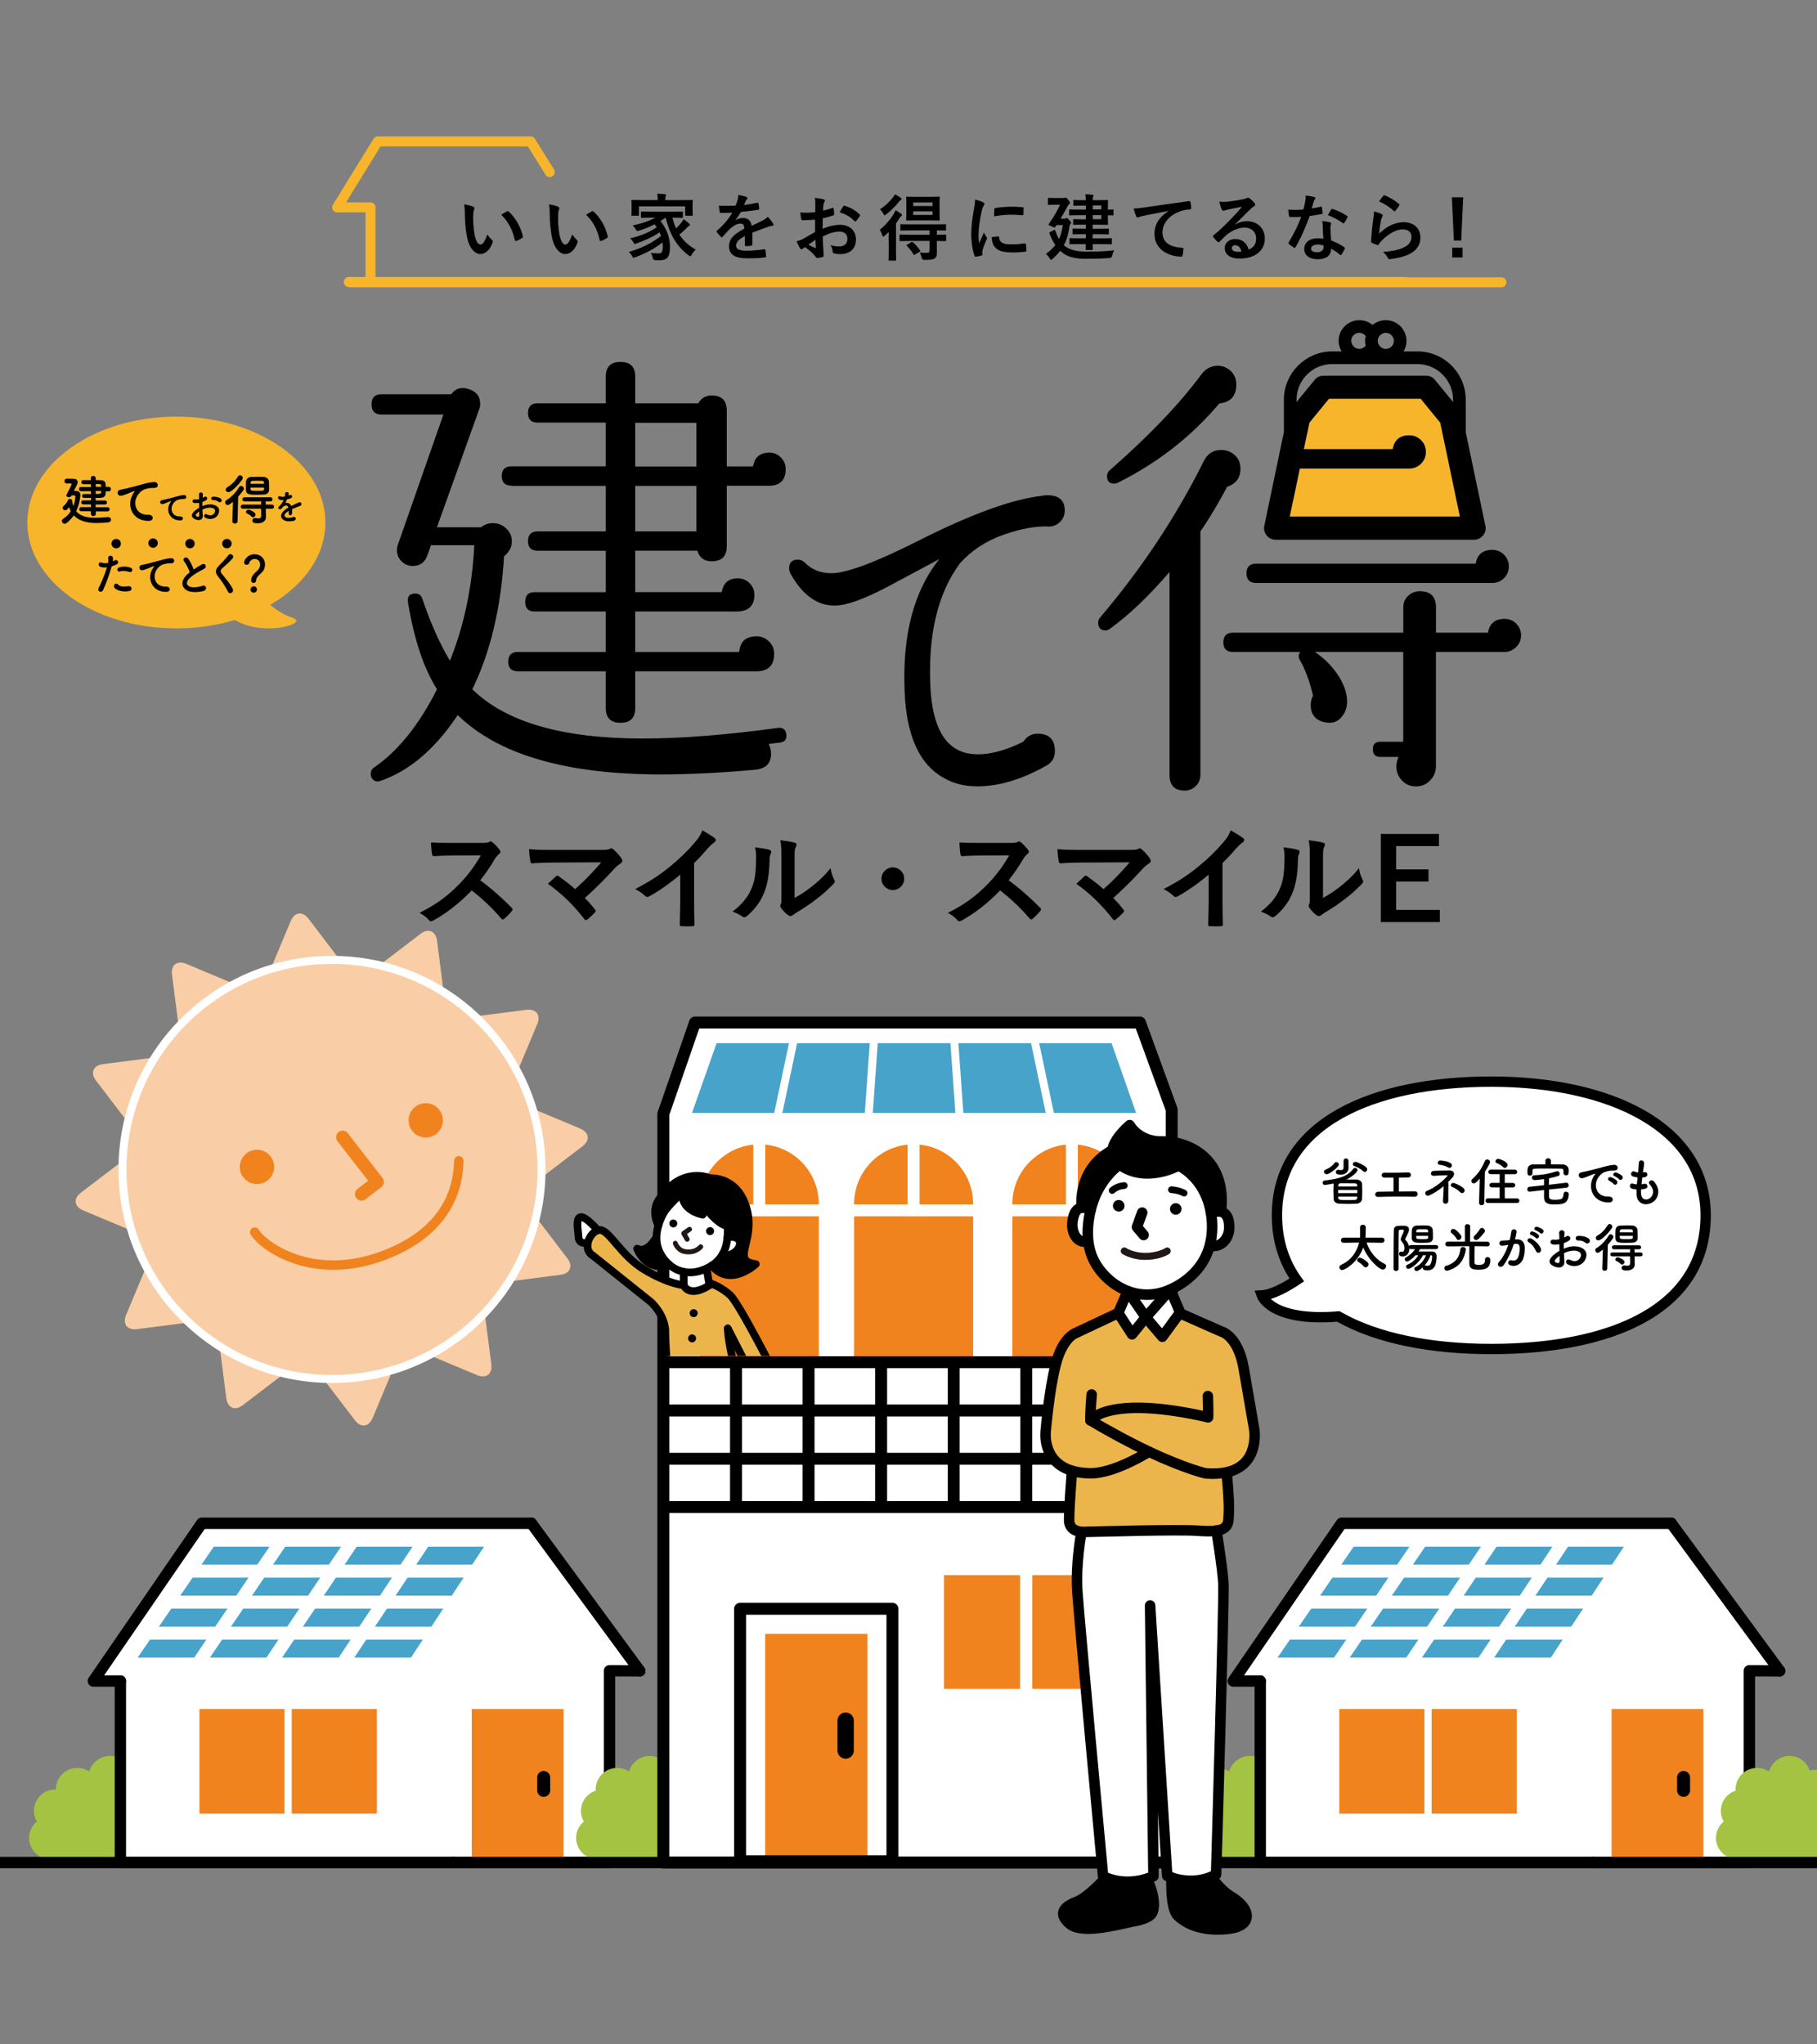<?xml version="1.0" encoding="UTF-8"?>
<svg id="_デザイン" data-name="デザイン" xmlns="http://www.w3.org/2000/svg" xmlns:xlink="http://www.w3.org/1999/xlink" viewBox="0 0 320 360">
  <rect x="0" y="0" width="320" height="360" fill="#808080" stroke="none"/>
  <defs>
    <style>
      .cls-1, .cls-2, .cls-3, .cls-4, .cls-5, .cls-6, .cls-7, .cls-8, .cls-9, .cls-10, .cls-11, .cls-12, .cls-13, .cls-14, .cls-15, .cls-16, .cls-17, .cls-18, .cls-19 {
        fill: none;
      }

      .cls-20 {
        fill: #f7b52c;
      }

      .cls-2 {
        stroke-width: 2.88px;
      }

      .cls-2, .cls-3, .cls-21, .cls-4, .cls-5, .cls-6, .cls-7, .cls-8, .cls-9, .cls-10, .cls-11, .cls-14, .cls-15, .cls-16 {
        stroke-linecap: round;
        stroke-linejoin: round;
      }

      .cls-2, .cls-21, .cls-5, .cls-6, .cls-7, .cls-10, .cls-12, .cls-14, .cls-16, .cls-17, .cls-18 {
        stroke: #000;
      }

      .cls-22 {
        fill: #ecb54c;
      }

      .cls-3 {
        stroke: #f7b52c;
        stroke-width: 1.76px;
      }

      .cls-23, .cls-24 {
        fill: #f9cda5;
      }

      .cls-21, .cls-5, .cls-17, .cls-19 {
        stroke-width: 2.1px;
      }

      .cls-21, .cls-25 {
        fill: #fff;
      }

      .cls-4 {
        stroke-width: 1.66px;
      }

      .cls-4, .cls-8 {
        stroke: #f0831e;
      }

      .cls-6, .cls-9 {
        stroke-width: 2.29px;
      }

      .cls-7, .cls-18 {
        stroke-width: 2px;
      }

      .cls-8 {
        stroke-width: 2.3px;
      }

      .cls-9, .cls-13, .cls-24, .cls-19 {
        stroke: #fff;
      }

      .cls-26 {
        fill: #f0831e;
      }

      .cls-27 {
        fill: #f0831e;
      }

      .cls-10 {
        stroke-width: 1.85px;
      }

      .cls-28 {
        fill: #48a3cb;
      }

      .cls-29 {
        fill: #a4c342;
      }

      .cls-30 {
        clip-path: url(#clippath-1);
      }

      .cls-31 {
        clip-path: url(#clippath-3);
      }

      .cls-32 {
        clip-path: url(#clippath-4);
      }

      .cls-33 {
        clip-path: url(#clippath-2);
      }

      .cls-34 {
        clip-path: url(#clippath-5);
      }

      .cls-11 {
        stroke-width: .86px;
      }

      .cls-11, .cls-15 {
        stroke: #211816;
      }

      .cls-12 {
        stroke-width: 1.82px;
      }

      .cls-12, .cls-13, .cls-24, .cls-17, .cls-18, .cls-19 {
        stroke-miterlimit: 10;
      }

      .cls-13 {
        stroke-width: 1.4px;
      }

      .cls-14 {
        stroke-width: 1.18px;
      }

      .cls-15 {
        stroke-width: 1.24px;
      }

      .cls-16 {
        stroke-width: 1.35px;
      }

      .cls-24 {
        stroke-width: 1.41px;
      }

      .cls-35 {
        clip-path: url(#clippath);
      }
    </style>
    <clipPath id="clippath">
      <rect class="cls-1" y="-.84" width="320" height="360"/>
    </clipPath>
    <clipPath id="clippath-1">
      <rect class="cls-1" x="204.52" y="306.06" width="33.28" height="21.9"/>
    </clipPath>
    <clipPath id="clippath-2">
      <rect class="cls-1" x="300.54" y="300.36" width="28.75" height="27.6"/>
    </clipPath>
    <clipPath id="clippath-3">
      <rect class="cls-1" x="3.77" y="306.06" width="33.28" height="21.9"/>
    </clipPath>
    <clipPath id="clippath-4">
      <rect class="cls-1" x="99.79" y="300.36" width="28.75" height="27.6"/>
    </clipPath>
    <clipPath id="clippath-5">
      <rect class="cls-1" x="94.23" y="204.93" width="45.6" height="33.85"/>
    </clipPath>
  </defs>
  <g>
    <g>
      <path d="M83.35,36.42c.12.05.2.14.2.23,0,.08-.04.21-.1.36-.05.15-.12.7-.12,1.25,0,.82.03,1.74.23,2.92.18,1.01.51,1.88,1.05,1.88.41,0,.73-.45,1.23-1.78.28.45.56.74.82.99.15.14.15.29.09.47-.49,1.31-1.28,2-2.18,2-1,0-2.05-1.18-2.39-3.34-.21-1.22-.31-2.55-.31-3.73,0-.7-.03-1.09-.15-1.68.61.08,1.24.23,1.63.42ZM89.29,37.22c.05-.03.1-.05.14-.05.05,0,.09.03.14.08,1.17,1.01,2.19,2.78,2.51,4.38.04.17-.04.22-.14.28-.33.22-.65.4-1,.51-.15.05-.24.01-.27-.14-.43-1.83-1.09-3.16-2.39-4.47.49-.31.81-.49,1.01-.59Z"/>
      <path d="M98.3,36.42c.12.05.2.14.2.23,0,.08-.04.21-.1.36-.05.15-.12.7-.12,1.25,0,.82.03,1.74.23,2.92.18,1.01.51,1.88,1.05,1.88.41,0,.73-.45,1.23-1.78.28.45.56.74.82.99.15.14.15.29.09.47-.49,1.31-1.28,2-2.18,2-1,0-2.05-1.18-2.39-3.34-.21-1.22-.31-2.55-.31-3.73,0-.7-.03-1.09-.15-1.68.61.08,1.24.23,1.63.42ZM104.24,37.22c.05-.03.1-.05.14-.05.05,0,.09.03.14.08,1.17,1.01,2.19,2.78,2.51,4.38.04.17-.04.22-.14.28-.33.22-.65.4-1,.51-.15.05-.24.01-.27-.14-.43-1.83-1.09-3.16-2.39-4.47.49-.31.81-.49,1.01-.59Z"/>
      <path d="M117.18,38.34c-.29.22-.59.41-.87.58,1.14,1.4,1.68,2.96,1.68,4.53,0,1.79-.43,2.39-1.93,2.39-.22,0-.44,0-.67-.03q-.35-.03-.41-.35c-.09-.37-.21-.69-.37-.92.56.06,1.06.08,1.33.08.54,0,.78-.15.78-1.23,0-.23-.01-.47-.04-.69-1.51,1.15-3,1.93-4.78,2.6-.15.05-.24.09-.31.09-.1,0-.15-.08-.26-.28-.19-.36-.33-.51-.6-.74,2.29-.67,4.05-1.54,5.68-2.83-.08-.21-.15-.41-.26-.61-1.24.82-2.55,1.41-4.05,1.93-.15.05-.24.09-.31.09-.09,0-.14-.08-.24-.27-.17-.29-.36-.52-.56-.72,1.96-.44,3.28-1.04,4.66-1.92-.12-.18-.23-.36-.37-.54-.88.46-1.75.81-2.75,1.11-.37.1-.38.09-.53-.15-.2-.38-.33-.52-.59-.76,1.69-.36,2.93-.79,4.01-1.37h-.67c-1.22,0-1.64.03-1.72.03-.14,0-.15-.01-.15-.15v-.81c0-.14.01-.15.15-.15.08,0,.5.03,1.72.03h3.64c1.23,0,1.65-.03,1.73-.03.13,0,.14.01.14.15v.81c0,.14-.01.15-.14.15-.08,0-.5-.03-1.69-.03.17.69.37,1.32.63,1.88.24-.23.49-.47.79-.83.22-.24.41-.54.55-.77.4.27.68.49.93.72.14.1.19.18.19.26,0,.1-.09.17-.17.19-.17.06-.29.24-.56.51-.38.37-.78.73-1.15,1.02.69,1.06,1.63,1.92,2.88,2.65-.27.27-.5.52-.69.88-.12.21-.17.29-.26.29-.05,0-.13-.06-.27-.15-2.16-1.59-3.34-3.75-4.08-6.66h-.06ZM120.17,35.24c1.18,0,1.6-.03,1.69-.03.13,0,.14.01.14.14,0,.08-.03.29-.03.61v.52c0,1.09.03,1.29.03,1.37,0,.13-.01.14-.14.14h-1.05c-.13,0-.14-.01-.14-.14v-1.51h-8.14v1.51c0,.13-.01.14-.14.14h-1.05c-.13,0-.14-.01-.14-.14,0-.08.03-.28.03-1.37v-.42c0-.42-.03-.63-.03-.72,0-.13.01-.14.14-.14.09,0,.51.03,1.69.03h2.8v-.03c0-.42-.01-.77-.09-1.09.46.01.93.04,1.38.08.13.01.19.06.19.12,0,.09-.04.15-.08.26-.04.1-.06.27-.06.64v.03h3Z"/>
      <path d="M132.5,43.05c0,.14-.08.2-.24.23-.17.03-.55.06-.91.06-.12,0-.17-.08-.17-.21,0-.46,0-1.1.01-1.56-1.14.59-1.55,1.09-1.55,1.7,0,.54.44.88,1.78.88,1.18,0,2.2-.12,3.19-.26.12-.01.17.03.18.14.06.29.12.74.12,1.05.01.15-.04.24-.14.24-1.1.14-1.93.17-3.17.17-2.1,0-3.21-.63-3.21-2.11,0-1.23.77-2.12,2.7-3.12-.04-.65-.19-.91-.77-.88-.6.03-1.18.41-1.77.92-.55.54-.87.91-1.28,1.4-.06.08-.1.11-.15.11-.04,0-.09-.04-.14-.09-.18-.18-.56-.58-.73-.84-.04-.05-.05-.09-.05-.12,0-.05.03-.09.09-.14.99-.88,1.93-1.89,2.68-3.17-.6.03-1.29.04-2.05.04-.12,0-.15-.06-.18-.21-.04-.2-.09-.68-.13-1.06.97.05,1.97.04,2.94-.01.14-.35.26-.65.38-1.1.05-.22.09-.44.09-.78.56.09,1.13.23,1.46.36.1.04.15.13.15.22,0,.06-.03.14-.09.19-.08.06-.15.18-.22.31-.08.18-.14.35-.29.69.78-.09,1.56-.22,2.33-.4.14-.03.18.01.21.13.06.26.12.55.13.92.01.13-.04.18-.22.2-.96.14-2.06.28-3,.38-.29.47-.58.95-.96,1.42v.03c.42-.27.95-.4,1.29-.4.84,0,1.43.38,1.56,1.38.5-.23,1.23-.56,1.88-.9.24-.13.65-.36.97-.69.42.45.75.9.9,1.13.08.12.1.2.1.28,0,.1-.06.15-.19.18-.27.04-.53.1-.78.19-.83.29-1.66.58-2.75,1.02v2.06Z"/>
      <path d="M143.55,38.68c-.64.05-1.29.1-2.15.1-.22,0-.28-.08-.31-.27-.04-.24-.09-.67-.14-1.11.33.05.67.06,1,.06.54,0,1.09-.05,1.63-.1,0-.42.01-.91.01-1.46,0-.33-.01-.7-.09-1.04.64.04,1.18.13,1.52.23.15.04.26.13.26.24,0,.05-.03.12-.08.2-.09.17-.15.33-.18.5-.04.33-.05.65-.06,1.06.56-.12,1.09-.28,1.64-.47.12-.04.21-.01.22.12.05.32.08.67.08,1,0,.13-.04.17-.17.2-.84.27-1.06.33-1.83.49-.01.61-.01,1.24-.03,1.86,1.2-.51,2.33-.72,3.15-.7,1.59.01,2.73,1.02,2.73,2.56,0,1.64-1.05,2.6-2.78,2.6-.37,0-.78-.05-1.05-.12-.21-.05-.28-.18-.28-.38-.03-.28-.12-.72-.38-1.09.61.21,1.13.23,1.6.23.72,0,1.38-.41,1.38-1.32,0-.83-.51-1.29-1.41-1.29-.73,0-1.61.19-2.93.87.01.54.03.97.05,1.54.04.56.1,1.37.1,1.66,0,.18.03.37-.19.42-.28.08-.69.14-.95.15-.14.01-.19-.09-.31-.26-.35-.47-1.01-1.09-1.82-1.64-.14.08-.29.18-.41.28-.06.06-.15.09-.22.09-.1,0-.21-.08-.28-.2-.14-.23-.4-.77-.59-1.19.33-.08.76-.22,1.18-.45.55-.31,1.15-.65,2.09-1.19v-2.19ZM142.36,43.09c.36.19.79.41,1.2.58.1.03.14.01.13-.1-.03-.33-.05-.92-.08-1.34-.36.24-.79.54-1.25.87ZM148.48,36.37c.09-.14.13-.18.22-.15,1.18.35,2.05.88,2.71,1.56.05.05.08.09.08.13s-.03.08-.05.13c-.17.26-.5.65-.69.91-.04.05-.22.06-.26,0-.68-.76-1.57-1.23-2.6-1.57.17-.35.37-.68.59-1Z"/>
      <path d="M156.5,42.25c0-.4.01-.93.03-1.41-.23.23-.46.45-.7.65-.14.1-.23.17-.29.17-.08,0-.12-.08-.17-.26-.1-.36-.29-.76-.45-.93,1.01-.79,1.84-1.77,2.47-2.77.13-.19.24-.44.33-.68.33.18.65.4.95.61.12.09.17.15.17.26,0,.09-.04.13-.14.19-.12.06-.23.23-.36.45-.17.27-.35.55-.54.82v4.81c0,1.04.03,1.52.03,1.59,0,.13-.01.14-.14.14h-1.06c-.13,0-.14-.01-.14-.14,0-.08.03-.55.03-1.59v-1.92ZM158.6,34.82c.12.08.18.14.18.24,0,.08-.05.13-.13.17-.13.05-.24.15-.38.35-.58.73-1.34,1.5-2.21,2.18-.14.1-.22.15-.28.15-.08,0-.13-.09-.23-.29-.15-.29-.37-.58-.58-.76.86-.52,1.66-1.28,2.24-2.04.18-.22.31-.42.4-.6.36.18.68.37,1,.6ZM160.31,42.43c-1.25,0-1.68.03-1.75.03-.13,0-.14-.01-.14-.15v-.86c0-.13.01-.14.14-.14.08,0,.5.03,1.75.03h3.39v-.77h-3.25c-1.24,0-1.66.03-1.74.03-.14,0-.15-.01-.15-.14v-.84c0-.13.01-.14.15-.14.08,0,.5.03,1.74.03h4.28c1.24,0,1.68-.03,1.75-.03.12,0,.13.01.13.14v.84c0,.13-.01.14-.13.14-.08,0-.47-.01-1.49-.03v.77c1.04,0,1.43-.03,1.5-.03.13,0,.14.01.14.14v.86c0,.14-.01.15-.14.15-.06,0-.46-.01-1.5-.03v.59c0,.63.01,1.04.01,1.55s-.15.78-.43.96c-.31.19-.77.24-1.78.24q-.38,0-.47-.4c-.08-.36-.2-.64-.36-.9.46.05,1.04.06,1.38.05.21,0,.36-.1.36-.38v-1.72h-3.39ZM163.79,34.66c1.11,0,1.49-.03,1.57-.03.13,0,.14.01.14.14,0,.08-.03.41-.03,1.14v1.65c0,.74.03,1.06.03,1.14,0,.13-.01.14-.14.14-.09,0-.46-.03-1.57-.03h-2.48c-1.11,0-1.5.03-1.58.03-.13,0-.14-.01-.14-.14,0-.08.03-.4.03-1.14v-1.65c0-.73-.03-1.05-.03-1.14,0-.13.01-.14.14-.14.08,0,.46.03,1.58.03h2.48ZM160.52,42.65c.13-.08.17-.08.27.01.46.41.9.91,1.24,1.43.08.12.06.14-.08.24l-.81.5c-.08.05-.13.06-.15.06-.04,0-.06-.03-.1-.09-.33-.52-.75-1.1-1.17-1.49-.12-.1-.09-.13.05-.22l.74-.46ZM160.83,36.28h3.41v-.63h-3.41v.63ZM164.24,37.21h-3.41v.64h3.41v-.64Z"/>
      <path d="M173.09,35.61c.22.12.29.19.29.31,0,.09-.03.13-.19.38-.13.23-.19.41-.31.91-.36,1.59-.54,3.16-.54,4.13,0,.63.03,1.05.08,1.5.27-.59.5-1.01.87-1.91.1.32.27.52.45.81.04.06.09.14.09.19,0,.09-.03.14-.06.21-.29.67-.54,1.22-.73,1.93-.03.08-.04.22-.04.4,0,.15.03.26.03.36,0,.09-.05.14-.17.17-.32.09-.68.17-1.05.2-.09.01-.14-.05-.17-.14-.36-.9-.59-2.52-.59-3.81,0-1.15.14-2.55.44-4.2.17-.95.23-1.37.23-1.91.58.14.99.27,1.37.47ZM175.83,41.64c.1-.01.13.05.13.19.08.88.69,1.2,2.09,1.2.96,0,1.59-.06,2.45-.17.13-.01.15,0,.18.17.04.27.08.77.08,1.1,0,.15,0,.17-.22.19-.87.1-1.48.14-2.09.14-1.9,0-2.78-.31-3.33-1.06-.32-.41-.45-1.06-.45-1.66l1.17-.1ZM175.12,36.85c.01-.15.05-.19.18-.22.75-.14,2.19-.23,2.78-.23.77,0,1.36.03,1.9.08.27.01.29.04.29.17,0,.38,0,.73-.03,1.09-.01.12-.05.17-.17.15-.77-.05-1.43-.08-2.09-.08-.86,0-1.69.08-2.91.29.01-.72.01-1.04.04-1.25Z"/>
      <path d="M187.42,43.23c.83.7,1.97,1.08,3.96,1.08s3.23-.05,4.86-.24c-.18.29-.31.6-.36.93q-.09.42-.49.44c-1.28.09-2.38.13-4.03.13s-3.25-.19-4.38-1.18c-.09-.08-.18-.14-.26-.23-.37.5-.82.96-1.34,1.42-.14.12-.22.18-.28.18-.08,0-.13-.09-.23-.26-.19-.33-.42-.59-.67-.79.68-.5,1.23-1,1.66-1.56-.37-.54-.7-1.18-1-1.96-.09-.21-.09-.24.08-.33l.63-.33c.22-.12.23-.06.32.15.18.56.38,1.02.61,1.42.32-.68.54-1.48.67-2.47h-1.1l-.21.31c-.05.08-.09.12-.15.12-.09,0-.23-.06-.54-.2-.38-.18-.51-.23-.51-.31,0-.04.03-.09.08-.15.84-1.18,1.46-2.29,1.96-3.35h-.84c-.83,0-1.09.03-1.17.03-.13,0-.14-.01-.14-.14v-.95c0-.14.01-.15.14-.15.08,0,.33.03,1.17.03h1.4c.13,0,.23-.01.28-.03.05-.01.1-.04.15-.04.08,0,.17.05.42.37.22.28.33.44.33.55s-.05.15-.13.22c-.14.08-.24.29-.35.47-.29.54-.68,1.28-1.17,2.1h.61c.13,0,.22-.01.29-.06.08-.04.1-.06.17-.06.1,0,.21.08.46.37.26.27.31.36.31.46s-.04.15-.14.26c-.09.1-.12.24-.15.45-.18,1.29-.49,2.36-1,3.29l.06.05ZM190.21,42.98c-1.22,0-1.64.03-1.72.03-.13,0-.14-.01-.14-.15v-.78c0-.14.01-.15.14-.15.08,0,.5.03,1.72.03h1.02v-.72h-.56c-1.15,0-1.56.03-1.64.03-.13,0-.14-.01-.14-.14v-.74c0-.13.01-.14.14-.14.08,0,.49.03,1.64.03h.56v-.72h-.69c-1,0-1.32.03-1.4.03-.13,0-.14-.01-.14-.14v-.72c0-.13.01-.14.14-.14.08,0,.4.03,1.4.03h.69v-.72h-1.15c-1.18,0-1.58.03-1.65.03-.13,0-.14-.01-.14-.15v-.76c0-.13.01-.14.14-.14.08,0,.47.03,1.65.03h1.15v-.7h-.47c-1.14,0-1.51.03-1.59.03-.13,0-.14-.01-.14-.14v-.74c0-.13.01-.14.14-.14.08,0,.45.03,1.59.03h.47c-.01-.45-.04-.74-.09-1.04.49.01.83.04,1.25.09.13.01.2.05.2.13s-.04.13-.08.21c-.05.09-.08.22-.08.61h.74c1.18,0,1.74-.03,1.82-.03.14,0,.15.01.15.14,0,.08-.03.46-.03,1.27v.29c.4,0,.79-.03.86-.03.13,0,.14.01.14.14v.77c0,.13-.01.14-.14.14-.06,0-.46-.01-.86-.03v.31c0,.81.03,1.18.03,1.24,0,.13-.01.14-.15.14-.08,0-.64-.03-1.82-.03h-.74v.72h1.08c1.15,0,1.55-.03,1.63-.03.14,0,.15.01.15.14v.74c0,.13-.01.14-.15.14-.08,0-.47-.03-1.63-.03h-1.08v.72h1.51c1.23,0,1.65-.03,1.73-.03.13,0,.14.01.14.15v.78c0,.14-.01.15-.14.15-.08,0-.5-.03-1.73-.03h-1.51c.01.56.03.83.03.88,0,.14-.01.15-.14.15h-.97c-.14,0-.15-.01-.15-.15,0-.03.01-.32.01-.88h-1.01ZM192.45,36.17v.7h1.5v-.7h-1.5ZM193.95,37.88h-1.5v.72h1.5v-.72Z"/>
      <path d="M205.75,37.15c-1.56.29-2.93.56-4.3.84-.49.12-.62.14-.81.21-.09.04-.18.1-.28.1-.09,0-.19-.08-.24-.19-.17-.35-.31-.79-.47-1.38.65-.03,1.04-.08,2.04-.22,1.57-.23,4.39-.65,7.69-1.09.19-.03.26.05.27.14.06.29.13.77.14,1.13,0,.15-.08.19-.24.19-.6.04-1.01.1-1.56.28-2.18.74-3.26,2.24-3.26,3.78,0,1.65,1.18,2.55,3.41,2.69.2,0,.28.05.28.19,0,.33-.05.78-.14,1.1-.04.19-.09.27-.24.27-2.25,0-4.72-1.29-4.72-3.96,0-1.82.91-3.05,2.46-4.06v-.03Z"/>
      <path d="M217.54,39.53c.72-.41,1.32-.58,2.04-.58,1.87,0,3.17,1.23,3.17,3.07,0,2.14-1.73,3.51-4.47,3.51-1.61,0-2.59-.69-2.59-1.88,0-.86.81-1.56,1.81-1.56,1.2,0,2.09.64,2.41,1.87.9-.41,1.31-.97,1.31-1.95,0-1.17-.82-1.93-2.01-1.93-1.06,0-2.24.47-3.28,1.36-.37.33-.73.7-1.11,1.09-.09.09-.15.14-.22.14-.05,0-.12-.04-.19-.12-.27-.23-.55-.56-.75-.83-.08-.1-.04-.19.06-.29,1-.81,1.88-1.63,3.03-2.83.79-.82,1.4-1.46,1.98-2.19-.77.14-1.68.32-2.47.49-.17.04-.33.08-.54.15-.06.03-.19.06-.26.06-.13,0-.22-.06-.28-.22-.15-.29-.27-.65-.45-1.38.38.05.81.05,1.19.03.78-.08,1.91-.24,2.91-.44.32-.06.58-.13.7-.19.06-.04.18-.1.24-.1.13,0,.21.04.29.1.38.29.64.55.86.82.1.12.14.21.14.31,0,.13-.08.24-.22.31-.22.1-.32.19-.56.41-.93.91-1.79,1.81-2.76,2.74v.04ZM217.55,43.18c-.37,0-.61.22-.61.49,0,.4.35.67,1.11.67.23,0,.4-.01.59-.05-.17-.7-.55-1.1-1.09-1.1Z"/>
      <path d="M232.61,36.4c.12-.04.17-.04.19.1.06.32.1.7.12,1.04,0,.12-.05.14-.15.15-.69.14-1.32.23-2.11.35-.82,2.16-1.57,3.93-2.5,5.49-.05.09-.09.13-.14.13-.04,0-.09-.03-.15-.06-.29-.18-.67-.45-.88-.65-.06-.05-.09-.09-.09-.14,0-.04.01-.09.06-.15.96-1.59,1.64-2.93,2.21-4.47-.49.03-.88.03-1.28.03-.28,0-.38,0-.7-.01-.13,0-.15-.04-.18-.21-.06-.24-.1-.67-.13-1.09.53.04.82.05,1.19.05.5,0,.88-.01,1.47-.06.15-.54.24-.97.33-1.43.08-.45.08-.64.08-1.04.55.08,1.1.15,1.5.27.13.03.21.1.21.19,0,.1-.04.17-.12.24-.08.1-.13.22-.21.47-.09.31-.19.7-.31,1.09.5-.05,1.09-.17,1.59-.28ZM232.96,39.84c-.01-.35-.03-.55-.1-.91.63.06.96.12,1.4.24.12.03.18.09.18.21,0,.03-.03.12-.08.27-.05.15-.06.31-.05.52,0,.76.04,1.31.14,2.18.92.37,1.55.65,2.3,1.19.13.09.14.14.08.27-.19.4-.37.72-.59,1.04-.04.06-.08.09-.12.09s-.08-.03-.13-.08c-.56-.49-1.04-.77-1.56-1.08,0,1.28-.92,1.87-2.38,1.87s-2.36-.72-2.36-1.82.92-1.87,2.37-1.87c.24,0,.6.01,1.01.08-.08-.82-.1-1.6-.12-2.2ZM232.05,43.06c-.64,0-1.14.26-1.14.74,0,.41.36.61,1.09.61.69,0,1.11-.37,1.11-.91,0-.12,0-.18-.01-.26-.31-.1-.65-.19-1.05-.19ZM234.44,36.9c.08-.13.14-.14.27-.09.75.2,1.77.72,2.51,1.2.08.05.12.09.12.14,0,.04-.01.09-.05.15-.13.28-.36.68-.54.95-.04.06-.08.09-.12.09s-.06-.01-.12-.05c-.75-.51-1.68-1.08-2.65-1.4.22-.38.41-.77.58-1Z"/>
      <path d="M243.31,37.71c.14.06.21.14.21.24,0,.06-.03.13-.06.19-.12.2-.2.44-.26.68-.13.65-.26,1.6-.31,2.33,1.18-1.19,2.71-2.02,4.28-2.02,1.87,0,2.98,1.09,2.98,2.74,0,1.4-.83,2.32-1.93,2.87-.86.44-2.18.74-3.28.88-.28.04-.4.03-.51-.17-.24-.44-.47-.78-.87-1.09,1.43-.09,2.66-.33,3.52-.72,1.04-.45,1.51-1.11,1.51-1.93,0-.69-.44-1.32-1.54-1.32s-2.48.73-3.69,1.95c-.23.23-.4.45-.55.7-.08.13-.13.13-.29.09-.29-.1-.6-.22-.87-.35-.13-.05-.18-.08-.18-.26.08-1.49.24-3,.4-4.14.05-.38.12-.72.12-1.15.5.14,1.04.29,1.33.46ZM243.63,34.47c.06-.06.14-.1.24-.06.95.37,1.74.86,2.51,1.52.06.05.09.09.09.14,0,.04-.03.09-.06.15-.17.27-.44.64-.65.9-.05.06-.1.1-.14.1-.05,0-.09-.03-.15-.09-.72-.63-1.57-1.22-2.59-1.66.31-.46.55-.79.76-1Z"/>
      <path d="M257.34,42.37h-1.29l-.36-7.62h2l-.35,7.62ZM257.58,43.61v1.73h-1.82v-1.73h1.82Z"/>
    </g>
    <line class="cls-3" x1="61.61" y1="49.72" x2="264.42" y2="49.72"/>
    <line class="cls-3" x1="61.42" y1="49.66" x2="247.37" y2="49.66"/>
    <polyline class="cls-3" points="96.82 30.3 93.45 24.9 66.53 24.9 59.37 36.52 65.25 36.52 65.25 49.66"/>
  </g>
  <g>
    <path class="cls-20" d="M57.31,92.01c0,10.3-11.75,18.65-26.25,18.65s-26.25-8.35-26.25-18.65,11.75-18.64,26.25-18.64,26.25,8.35,26.25,18.64Z"/>
    <path class="cls-20" d="M43.25,100.9s2.94,6.16,8.26,7.88c3.73,1.21-9.22,4.66-13.1-2.65"/>
    <g>
      <path d="M12.63,87.23c-.15.26-.24.32-.5.32-.23,0-.45-.11-.45-.31,0-.06.02-.11.06-.18.11-.21.88-1.66.88-1.79,0-.11-.12-.13-.21-.13h-.67c-.26,0-.39-.21-.39-.42,0-.43.32-.43.56-.43.36,0,.83.02,1.03.02.43,0,.74.22.74.6,0,.14-.05.32-.15.51-.09.16-.31.6-.52,1.02h.39c.44,0,.76.25.76.78,0,.02-.11,1.51-.74,2.81.77.93,2,1.14,3.31,1.14.77,0,1.57-.08,2.32-.11h.03c.3,0,.47.22.47.45s-.16.45-.51.48c-.67.07-1.36.11-2.01.11-1.58,0-3.05-.29-4.03-1.34-.29.43-1.22,1.48-1.6,1.48-.26,0-.5-.25-.5-.51,0-.13.07-.28.24-.38.59-.37,1.01-.83,1.33-1.33-.12-.21-.22-.45-.31-.71-.38.48-.47.55-.68.55-.23,0-.44-.19-.44-.42,0-.12.06-.26.21-.38.36-.31.6-.69.71-.99.05-.14.19-.21.34-.21.21,0,.43.13.43.34,0,.03,0,.07,0,.1,0,.02,0,.05-.02.07.06.28.12.53.21.75.32-.87.36-1.64.36-1.65,0-.18-.1-.23-.21-.23h-.44ZM16.87,90.03v.46c0,.26-.22.39-.43.39s-.43-.13-.43-.39v-.46s-1.7,0-1.7,0c-.24,0-.35-.18-.35-.37s.11-.36.35-.36h1.71v-.48s-1.36,0-1.36,0c-.24,0-.36-.18-.36-.35,0-.18.12-.35.36-.35h1.36v-.45c-.5,0-.97,0-1.25,0-.2,0-.31-.17-.31-.34s.1-.34.31-.34h0c.29,0,.75.02,1.24.02v-.52h-1.77c-.22,0-.33-.18-.33-.37s.11-.36.33-.36h1.77v-.49h-1.34c-.24,0-.35-.18-.35-.36s.11-.36.35-.36h1.33v-.36c0-.26.2-.39.42-.39s.43.13.43.39v.36h.72c.95,0,1.05.35,1.05,1.18h.55c.24,0,.36.2.36.39s-.12.4-.36.4h-.56c0,.16,0,.32-.02.46-.04.51-.45.69-1.01.7-.19,0-.45,0-.74,0v.46h1.66c.23,0,.34.17.34.35s-.11.35-.34.35h-1.65v.48h2.11c.23,0,.34.18.34.36,0,.19-.11.37-.34.37h-2.1ZM16.85,86.46v.52c.8,0,.94,0,.95-.28,0-.08.02-.15.02-.24h-.97ZM16.86,85.24v.49h.96c0-.4-.08-.48-.32-.49h-.65Z"/>
      <path d="M23.32,87.14c.1-.18.18-.33.31-.5.15-.2.1-.19-.08-.13-.72.23-.55.23-1.2.48-.31.11-.57.21-.86.29-.84.23-1.09-.87-.32-1.03.2-.05.75-.15,1.06-.23.47-.12,1.3-.31,2.27-.58.98-.28,1.77-.51,2.61-.56.59-.04.75.43.65.73-.06.16-.27.35-.94.32-.49-.03-1.1.15-1.42.27-.53.19-1.01.76-1.22,1.12-.84,1.4-.2,3.41,1.94,3.33,1-.04,1.06,1.09.05,1.08-2.88,0-3.88-2.65-2.84-4.57Z"/>
      <path d="M29.9,88.66c.06-.12.12-.22.2-.32.1-.13.07-.12-.05-.09-.47.15-.36.15-.78.31-.2.08-.37.14-.56.19-.55.15-.71-.57-.21-.67.13-.03.49-.1.69-.15.31-.07.85-.2,1.48-.38.64-.18,1.15-.33,1.7-.37.39-.02.49.28.42.48-.04.11-.17.23-.61.21-.32-.02-.72.1-.93.17-.35.12-.66.5-.8.73-.55.92-.13,2.22,1.26,2.17.65-.02.69.71.03.7-1.88,0-2.53-1.73-1.85-2.98Z"/>
      <path d="M35.72,90.73c.05.98-.82.97-1.38.69-.81-.4-.59-.88-.23-1.28.21-.23.56-.49.96-.73,0-.29-.01-.58-.01-.86-.28.05-.56.06-.82.03-.51-.06-.42-.75.14-.63.17.03.42,0,.69-.06,0-.32-.01-.54-.03-.8-.03-.51.73-.49.69,0-.01.15-.02.37-.03.58.1-.05.19-.1.27-.16.37-.25.79.29.31.58-.21.12-.42.23-.64.31,0,.21,0,.47,0,.73.19-.09.39-.16.57-.21.59-.17,1.17-.12,1.52,0,1.13.39.94,1.31.6,1.82-.44.64-1.4.86-2.2.41-.39-.23-.12-.79.29-.58.53.26.97.27,1.3-.17.16-.22.36-.7-.24-.92-.27-.1-.63-.12-1.11-.01-.25.05-.49.15-.72.26.01.36.04.72.05,1.01ZM34.57,90.51c-.14.16-.14.34.01.41.29.14.49.12.5-.14,0-.18,0-.44,0-.72-.2.14-.37.29-.51.45ZM38.45,88.35c-.18-.16-.55-.32-.9-.28-.42.05-.53-.56-.03-.6.49-.04,1.18.13,1.42.39.16.17.12.36,0,.49-.12.12-.32.16-.49,0Z"/>
      <path d="M41.05,88.34c-.65.53-.79.59-.94.59-.27,0-.46-.24-.46-.48,0-.14.07-.29.23-.38.82-.48,1.64-1.32,2.22-2.29.1-.15.23-.22.35-.22.26,0,.51.23.51.49,0,.09-.03.17-.09.26-.3.42-.6.8-.93,1.15l-.1,4.31c0,.29-.24.43-.48.43-.22,0-.44-.13-.44-.41v-.02l.11-3.43ZM40.23,86.66c-.22,0-.48-.14-.48-.43,0-.15.1-.32.31-.45.74-.43,1.37-1.08,1.83-1.85.11-.17.25-.24.38-.24.25,0,.48.21.48.47,0,.09-.03.19-.1.29-.77,1.12-1.96,2.22-2.43,2.22ZM46.82,89.6v.74l.02.74v.02c0,.49-.41,1.05-1.46,1.05-.4,0-.93,0-.93-.49,0-.22.15-.44.42-.44.03,0,.06,0,.1,0,.17.04.35.07.51.07.31,0,.52-.11.52-.47v-.02l-.02-1.22h-3.21c-.25,0-.38-.18-.38-.36s.13-.36.38-.36h3.21v-.34c0-.1.03-.17.08-.23h-3c-.25,0-.38-.18-.38-.36s.13-.36.38-.36h4.57c.25,0,.36.18.36.36s-.11.36-.36.36h-.9c.05.06.08.12.08.22v.35h1.1c.25,0,.36.18.36.36s-.11.36-.36.36h-1.09ZM46.44,87.09c-.32.02-.72.03-1.12.03-1.25,0-1.98,0-2.01-.82,0-.16,0-.35,0-.55,0-.31,0-.65.02-.93.02-.42.33-.82.94-.84.32,0,.71-.02,1.1-.02s.76,0,1.07.02c.48.02.89.38.92.77.02.27.03.59.03.9,0,.22,0,.44,0,.63-.02.5-.37.78-.92.81ZM44.28,90.96c-.24-.28-.53-.42-.79-.55-.12-.07-.18-.15-.18-.25,0-.19.21-.4.45-.4.28,0,1.24.43,1.24.85,0,.25-.23.48-.46.48-.1,0-.18-.04-.26-.12ZM46.5,85.2c0-.06,0-.11,0-.17-.02-.36-.06-.37-1.16-.37-.32,0-.66,0-.88.02-.28,0-.33.18-.34.36,0,.05,0,.1,0,.16h2.4ZM44.11,85.85c0,.58,0,.59,1.16.59,1.08,0,1.21,0,1.23-.33,0-.08,0-.17,0-.26h-2.41Z"/>
      <path d="M50.75,87.3c.1-.04.19-.07.26-.11.34-.21.68.31.22.54-.16.07-.42.15-.68.2-.08.2-.19.42-.3.63.43-.07.84.08,1.05.54.26-.13.52-.26.76-.37.15-.06.32-.14.49-.23.47-.26.75.36.35.56-.2.1-.34.13-.67.26-.26.1-.54.22-.79.34.02.21.03.46.01.69-.01.25-.17.38-.33.39-.16,0-.3-.11-.28-.36,0-.13.01-.27.01-.41-.06.03-.11.06-.16.09-.77.5-.68.87-.33,1.05.33.17.94.04,1.23-.05.55-.17.72.5.15.65-.37.09-1.21.19-1.7-.09-.84-.47-.69-1.31.44-2.06.09-.06.19-.12.31-.19-.17-.52-.65-.46-1.05,0,0,0-.02.02-.02.03-.06.07-.1.13-.14.16-.34.31-.8-.05-.42-.39.16-.15.37-.37.5-.59.11-.17.21-.36.29-.55-.34.05-.57.03-.77-.07-.45-.22-.14-.81.29-.52.12.08.37.05.59.01.02,0,.06,0,.09-.01.04-.18.06-.31.07-.52.02-.37.61-.34.62-.03,0,.12-.02.24-.05.36v.02Z"/>
      <path d="M18.17,103.9c-.25.56-1.13.32-.78-.39.36-.73.95-1.99,1.45-3.6-.44.05-.86.03-1.21-.12-.42-.18-.34-.94.28-.71.35.12.75.12,1.14.05.05-.31.02-.53,0-.9-.03-.47.75-.5.83-.04.03.21.03.43,0,.66.12-.06.22-.12.32-.17.43-.28.95.41.32.71-.23.12-.53.24-.84.33-.52,1.82-1.11,3.25-1.52,4.17ZM20.18,103.53c-.36-.4.16-1.05.59-.61.42.43.93.39,1.9.31.61-.05.66.75.11.85-1.2.24-2.23-.14-2.6-.55ZM21.12,100.63c-.43.16-.69-.52-.14-.71.42-.15,1.18-.25,1.99.04.56.2.33.93-.19.75-.46-.16-1.22-.25-1.66-.08Z"/>
      <path d="M26.82,100.27c.08-.16.16-.29.27-.43.13-.17.09-.17-.07-.12-.62.2-.48.2-1.05.42-.27.1-.5.18-.75.25-.73.2-.95-.75-.28-.9.17-.04.66-.13.92-.2.41-.1,1.13-.27,1.97-.51.85-.24,1.53-.44,2.26-.49.51-.03.66.37.56.64-.05.14-.23.31-.81.27-.42-.02-.95.13-1.24.23-.46.17-.88.66-1.06.97-.73,1.22-.17,2.96,1.68,2.89.87-.03.92.95.04.94-2.51,0-3.37-2.31-2.46-3.97Z"/>
      <path d="M32.43,98.87c-.43-.53.38-.98.71-.51.36.51.73,1.24.97,1.93.45-.32.92-.61,1.46-.91.56-.32,1,.48.36.8-.85.43-1.7.91-2.36,1.47-.82.7-.85,1.32-.2,1.63.58.29,1.77.07,2.26-.11.7-.27.95.69.21.9-.66.18-2.04.35-2.86-.07-1.19-.61-1.14-1.95.2-3.02.08-.07.16-.13.24-.19-.22-.66-.61-1.47-1-1.93Z"/>
      <path d="M40.18,104.24c-.48-.95-1.19-2.02-1.76-2.7-.55-.64-.55-1.23.1-1.9.56-.59,1.2-1.2,1.7-1.87.38-.51,1.13.08.74.56-.41.51-1.29,1.23-1.81,1.74-.36.36-.37.61-.1.95.83,1.04,1.53,1.82,1.94,2.7.26.56-.55,1.04-.81.51Z"/>
      <path d="M44.24,102.19c0-1.05,1.09-1.53,1.39-2.08.12-.22.18-.46.18-.68,0-.81-.61-1-.95-1-.66,0-.94.55-1,.77-.04.17-.23.25-.42.25-.22,0-.46-.12-.46-.4,0-.31.51-1.45,1.87-1.45.98,0,1.82.68,1.82,1.82,0,.27-.06.56-.17.83-.3.75-1.39,1.17-1.39,1.92,0,.32-.24.48-.46.48s-.42-.15-.42-.46ZM44.68,104.37c-.32,0-.57-.27-.57-.55,0-.37.35-.57.57-.57.32,0,.57.2.57.57,0,.4-.35.55-.57.55Z"/>
    </g>
    <path d="M21.29,95.73c0,.46-.37.83-.83.83s-.83-.37-.83-.83.37-.83.83-.83.83.37.83.83Z"/>
    <path d="M27.79,95.63c0,.46-.37.83-.83.83s-.83-.37-.83-.83.37-.83.83-.83.83.37.83.83Z"/>
    <path d="M34.29,95.73c0,.46-.37.83-.83.83s-.83-.37-.83-.83.37-.83.83-.83.83.37.83.83Z"/>
    <path d="M40.79,95.73c0,.46-.37.83-.83.83s-.83-.37-.83-.83.37-.83.83-.83.83.37.83.83Z"/>
  </g>
  <g>
    <polygon class="cls-1" points="255.67 84.08 253.65 74.44 255.93 85.33 255.67 84.08"/>
    <path class="cls-1" d="M233.09,66.16h18.07c.61,0,1.18.27,1.57.75l3.18,3.89v-.4c0-3.47-2.82-6.29-6.29-6.29h-14.99c-3.47,0-6.29,2.82-6.29,6.29v.39l3.18-3.88c.39-.48.96-.75,1.57-.75Z"/>
    <rect class="cls-1" x="111.87" y="74.45" width="10.78" height="7.7"/>
    <rect class="cls-1" x="111.87" y="85.56" width="10.78" height="8.02"/>
    <path class="cls-1" d="M242.94,60.88c.26.34.66.56,1.12.56.78,0,1.42-.63,1.42-1.41s-.63-1.42-1.42-1.42c-.46,0-.86.22-1.12.56-.1.13-.18.27-.23.43-.04.14-.07.27-.07.42s.03.29.07.42c.05.15.13.3.23.43Z"/>
    <path class="cls-1" d="M239.4,61.44c.46,0,.86-.22,1.12-.56-.07-.28-.11-.56-.11-.85s.04-.58.11-.85c-.26-.34-.66-.56-1.12-.56-.78,0-1.42.64-1.42,1.42s.63,1.41,1.42,1.41Z"/>
    <path d="M136.99,128.18c-9.07,1.24-17.02,1.87-23.82,1.87-14.1,0-24.1-2.89-29.99-8.67,3.19-6.54,5.05-14.35,5.59-23.43.92-.75,1.38-1.62,1.38-2.59,0-.92-.34-1.69-1.01-2.31-.68-.62-1.44-.93-2.31-.93-.81,0-1.51.24-2.1.73h-7.78l7.46-20.83c.1-.27.16-.57.16-.89,0-1.3-.65-2.16-1.95-2.59-1.3-.48-2.35-.19-3.16.89h-12.31c-1.14,0-1.71.59-1.71,1.78s.57,1.78,1.71,1.78h10.94l-8.02,22.94c-.11.33-.16.65-.16.97,0,.76.27,1.41.81,1.95.54.54,1.19.81,1.95.81,1.3,0,2.16-.62,2.59-1.86l.65-1.79h7.62c-.38,7.41-1.81,14.19-4.29,20.34-1.84-3.08-3.46-6.73-4.87-10.94-.21-.6-.62-.89-1.22-.89-1.02,0-1.45.51-1.3,1.54,1.08,6.54,2.78,11.65,5.11,15.32-3.19,6.32-6.89,10.91-11.1,13.78-.38.27-.57.65-.57,1.14,0,.43.16.78.48,1.05.33.27.73.33,1.22.16,5.08-1.73,9.62-5.59,13.62-11.59,7.13,6.97,19.07,10.45,35.82,10.45,4.92,0,10.4-.27,16.45-.81,1.95-.16,2.92-1.11,2.92-2.84,0-.54-.14-1.11-.41-1.7.65-.11,1.3-.19,1.95-.25.87-.11,1.25-.59,1.14-1.46-.11-.86-.6-1.24-1.46-1.13Z"/>
    <path d="M90.07,85.56h16.62v8.02h-12c-1.14,0-1.7.57-1.7,1.7s.56,1.7,1.7,1.7h12v7.3h-12.57c-1.08,0-1.62.56-1.62,1.7s.54,1.7,1.62,1.7h12.57v7.13h-15.48c-1.14,0-1.7.57-1.7,1.7s.56,1.7,1.7,1.7h15.48v6.48c0,1.73.86,2.59,2.59,2.59s2.59-.86,2.59-2.59v-6.48h21.32c2.1,0,3.15-1.02,3.15-3.08,0-.86-.31-1.59-.93-2.19-.62-.6-1.34-.89-2.15-.89-1.9,0-2.92.92-3.08,2.76h-18.31v-7.13h17.83c2.1,0,3.16-.98,3.16-2.92,0-.81-.28-1.5-.85-2.07-.57-.57-1.26-.85-2.07-.85-1.62,0-2.56.81-2.83,2.43h-15.24v-7.3h10.94c.38,1.25,1.22,1.87,2.51,1.87,1.79,0,2.68-.89,2.68-2.68v-10.62h7.37c2,0,3-.98,3-2.92,0-.81-.28-1.5-.85-2.07-.57-.57-1.23-.85-1.98-.85-1.68,0-2.65.81-2.92,2.43h-4.62v-9.81c0-1.78-.89-2.68-2.68-2.68-1.03,0-1.81.46-2.35,1.38h-11.1v-4.7c0-1.73-.87-2.59-2.59-2.59s-2.59.86-2.59,2.59v4.7h-12c-1.14,0-1.7.57-1.7,1.7s.56,1.7,1.7,1.7h12v7.7h-16.62c-1.13,0-1.7.57-1.7,1.7s.57,1.7,1.7,1.7ZM111.87,74.45h10.78v7.7h-10.78v-7.7ZM111.87,85.56h10.78v8.02h-10.78v-8.02Z"/>
    <path d="M218.46,82.56c0-1.03-.34-1.84-1.02-2.43-.67-.6-1.47-.89-2.39-.89-1.35,0-2.35.62-3,1.87-4.86,9.78-10.96,18.99-18.32,27.64-.21.27-.32.57-.32.89,0,.92.43,1.37,1.3,1.37.27,0,.54-.11.81-.32,3.3-2.38,6.78-5.7,10.45-9.97v35.74c0,1.84.89,2.76,2.68,2.76.75,0,1.41-.27,1.95-.81.54-.54.81-1.19.81-1.95v-42.87c1.62-2.38,3.19-5,4.7-7.86,1.57-.54,2.35-1.59,2.35-3.16Z"/>
    <path d="M196.25,85.15c.21,0,.43-.05.65-.16,7.02-3.51,12.97-8.16,17.83-13.94,2-.22,3-1.32,3-3.32,0-.97-.32-1.77-.97-2.39-.65-.62-1.41-.93-2.27-.93-1.19,0-2.17.51-2.92,1.54-3.84,5.18-9.21,10.81-16.13,16.86-.32.27-.48.62-.48,1.06,0,.86.43,1.3,1.3,1.3Z"/>
    <path d="M267.05,109.83c-.57-.57-1.26-.85-2.07-.85-1.68,0-2.65.81-2.92,2.43h-9.16v-4.46c0-1.89-.95-2.84-2.84-2.84-.81,0-1.5.27-2.07.81-.57.54-.85,1.22-.85,2.03v4.46h-29.99c-1.13,0-1.7.57-1.7,1.7s.57,1.7,1.7,1.7h11.84c-.32.43-.36.89-.09,1.38.97,1.67,1.75,3.78,2.35,6.32-.27.49-.41,1.03-.41,1.62,0,1.73.86,2.76,2.6,3.08,1.13.21,2.05-.07,2.75-.85.7-.78,1.05-1.71,1.05-2.8,0-1.51-.54-3.08-1.62-4.7-1.08-1.62-2.43-2.97-4.05-4.05h15.56v15.81h-4.05c-.87,0-1.3.43-1.3,1.29,0,.92.43,1.38,1.3,1.38h3.24c-.27.54-.4,1.11-.4,1.7,0,.92.32,1.73.97,2.44.65.7,1.48,1.05,2.51,1.05.98,0,1.8-.35,2.47-1.05.67-.7,1.02-1.54,1.02-2.51v-20.1h11.99c.81,0,1.51-.29,2.11-.85.59-.57.89-1.25.89-2.07s-.28-1.5-.85-2.07Z"/>
    <path d="M221.23,102.66h41.58c.81,0,1.5-.28,2.07-.85.56-.57.85-1.25.85-2.06s-.29-1.5-.85-2.07c-.57-.57-1.26-.85-2.07-.85-1.68,0-2.65.81-2.92,2.43h-38.66c-1.13,0-1.7.57-1.7,1.7s.57,1.7,1.7,1.7Z"/>
    <path d="M183.62,87.3c-5.24.55-12.6,3.22-22.08,8.02-7.44,3.75-12.49,5.62-15.13,5.62-1.88,0-3.41-.61-4.63-1.82-.38-.38-.8-.58-1.24-.58-1.05,0-1.57.53-1.57,1.57,0,.28.08.58.25.91,2.09,3.75,4.68,5.62,7.77,5.62,1.98,0,5.04-1.07,9.17-3.23,3.09-1.65,6.17-3.31,9.27-4.96-4.47,5.57-6.51,13.29-6.12,23.15.28,7.94,2.62,13.09,7.03,15.46,1.65.94,3.58,1.41,5.79,1.41,3.75,0,7.74-1.18,11.99-3.56,1.1-.55,1.66-1.43,1.66-2.65,0-2.04-1.02-3.06-3.06-3.06-1.05,0-1.88.47-2.48,1.4-2.97,1.49-5.65,2.23-8.02,2.23-1.38,0-2.59-.27-3.63-.83-2.81-1.49-4.38-5.07-4.72-10.75-.49-9.37,1.24-16.73,5.21-22.08,2.04-2.26,4.59-3.93,7.65-5,3.06-1.08,5.72-1.56,7.98-1.45.77,0,1.43-.27,1.98-.82.55-.55.83-1.22.83-1.99,0-2.04-1.3-2.92-3.89-2.65Z"/>
    <path class="cls-20" d="M254.01,90.98h3.11l-.63-3.01-.55-2.64-2.28-10.9-3.45-4.22h-16.15l-3.45,4.22-.98,4.66h15.66c.28-1.62,1.25-2.43,2.92-2.43.81,0,1.49.28,2.06.85.57.57.85,1.26.85,2.07s-.28,1.5-.85,2.07c-.57.57-1.26.85-2.06.85h-19.29l-.32,1.57-.82,3.9-.63,3.01h26.87Z"/>
    <path d="M224.64,95.04h34.98s0,0,0,0c1.12,0,2.03-.91,2.03-2.03,0-.22-.03-.43-.1-.63l-3.41-16.27v-5.71c0-4.7-3.82-8.52-8.52-8.52h-2.44c.33-.54.52-1.17.52-1.85,0-2.01-1.63-3.65-3.64-3.65-.89,0-1.7.32-2.33.84-.64-.53-1.45-.84-2.33-.84-2.01,0-3.65,1.63-3.65,3.65,0,.68.2,1.31.53,1.85h-1.64c-4.7,0-8.53,3.83-8.53,8.52v5.7l-3.45,16.5c-.12.6.03,1.22.41,1.69.38.47.96.75,1.57.75ZM242.71,59.6c.05-.16.13-.3.23-.43.26-.34.66-.56,1.12-.56.78,0,1.42.64,1.42,1.42s-.63,1.41-1.42,1.41c-.46,0-.86-.22-1.12-.56-.1-.13-.18-.28-.23-.43-.04-.13-.07-.28-.07-.42s.03-.29.07-.42ZM239.4,58.61c.46,0,.86.22,1.12.56-.07.27-.11.56-.11.85s.04.58.11.85c-.26.34-.66.56-1.12.56-.78,0-1.42-.63-1.42-1.41s.63-1.42,1.42-1.42ZM228.34,70.4c0-3.47,2.82-6.29,6.29-6.29h14.99c3.46,0,6.29,2.82,6.29,6.29v.4l-3.18-3.89c-.39-.48-.96-.75-1.57-.75h-18.07c-.61,0-1.19.27-1.57.75l-3.18,3.88v-.39ZM227.77,87.97l.82-3.9.32-1.57h19.29c.81,0,1.49-.29,2.06-.85.57-.57.85-1.25.85-2.07s-.28-1.5-.85-2.07c-.57-.57-1.26-.85-2.06-.85-1.67,0-2.65.81-2.92,2.43h-15.66l.98-4.66,3.45-4.22h16.15l3.45,4.22,2.02,9.64.26,1.25.55,2.64.63,3.01h-29.98l.63-3.01Z"/>
  </g>
  <g class="cls-35">
    <g>
      <g>
        <g class="cls-30">
          <path class="cls-29" d="M230.31,322.26c.55-.66.89-1.49.89-2.41,0-1.81-1.28-3.33-2.98-3.7.04-.23.07-.47.07-.71,0-2.09-1.69-3.79-3.79-3.79-.3,0-.58.04-.86.11-.51-1.48-1.91-2.55-3.56-2.55s-3.16,1.16-3.62,2.74c-.6-.4-1.31-.63-2.09-.63-2.09,0-3.79,1.7-3.79,3.79,0,0,0,0,0,0-.02,0-.05,0-.07,0-2.09,0-3.79,1.69-3.79,3.79,0,.68.19,1.31.51,1.86-.83.69-1.36,1.72-1.36,2.89,0,1.96,1.5,3.55,3.4,3.75.19,1.92,1.78,3.42,3.75,3.42.88,0,1.67-.31,2.31-.81.67,1.05,1.84,1.76,3.19,1.76s2.56-.73,3.22-1.82c.65.54,1.48.87,2.39.87,1.47,0,2.74-.85,3.36-2.08.05,0,.1.02.15.02,2.09,0,3.79-1.69,3.79-3.79,0-1.05-.43-2.01-1.13-2.69Z"/>
        </g>
        <g>
          <g>
            <path class="cls-25" d="M294.33,268.24l19.09,25.99-5.33-.02v33.77h-86.14v-31.96h-4.76l4.77-6.95,4.77-6.94,4.77-6.95,4.77-6.94h58.06ZM284.52,276.67l3.6-5.46h-50.32l-3.75,5.45-3.75,5.46-3.75,5.45-3.75,5.46h50.92l3.6-5.45,3.6-5.46,3.6-5.46Z"/>
            <polygon class="cls-28" points="288.12 271.21 284.52 276.67 271.91 276.67 275.54 271.21 288.12 271.21"/>
            <polygon class="cls-28" points="284.52 276.67 280.93 282.13 268.27 282.13 271.91 276.67 284.52 276.67"/>
            <polygon class="cls-28" points="280.93 282.13 277.33 287.58 277.33 287.58 264.64 287.58 268.27 282.13 280.93 282.13"/>
            <polygon class="cls-28" points="277.33 287.58 273.74 293.04 261 293.04 264.64 287.58 277.33 287.58 277.33 287.58"/>
            <polygon class="cls-28" points="275.54 271.21 271.91 276.67 259.29 276.67 262.96 271.21 275.54 271.21"/>
            <polygon class="cls-28" points="271.91 276.67 268.27 282.13 255.62 282.13 259.29 276.67 271.91 276.67"/>
            <polygon class="cls-28" points="268.27 282.13 264.64 287.58 251.95 287.58 255.62 282.13 268.27 282.13"/>
            <polygon class="cls-28" points="264.64 287.58 261 293.04 248.27 293.04 251.95 287.58 264.64 287.58"/>
            <polygon class="cls-28" points="262.96 271.21 259.29 276.67 246.67 276.67 250.38 271.21 262.96 271.21"/>
            <polygon class="cls-28" points="259.29 276.67 255.62 282.13 242.96 282.13 246.67 276.67 259.29 276.67"/>
            <polygon class="cls-28" points="255.62 282.13 251.95 287.58 239.25 287.58 242.96 282.13 255.62 282.13"/>
            <polygon class="cls-28" points="251.95 287.58 248.27 293.04 235.54 293.04 239.25 287.58 251.95 287.58"/>
            <polygon class="cls-28" points="250.38 271.21 246.67 276.67 234.06 276.67 234.05 276.67 237.8 271.21 250.38 271.21"/>
            <polygon class="cls-28" points="246.67 276.67 242.96 282.13 230.31 282.13 234.05 276.67 234.06 276.67 246.67 276.67"/>
            <polygon class="cls-28" points="242.96 282.13 239.25 287.58 226.56 287.58 230.31 282.13 242.96 282.13"/>
            <polygon class="cls-28" points="239.25 287.58 235.54 293.04 222.82 293.04 226.56 287.58 239.25 287.58"/>
          </g>
          <g>
            <polyline class="cls-7" points="280.59 327.98 221.95 327.98 221.95 296.02"/>
            <polyline class="cls-7" points="313.42 294.23 308.09 294.21 308.09 327.98 280.59 327.98"/>
            <polyline class="cls-7" points="294.33 268.24 279.82 268.24 265.3 268.24 250.79 268.24 236.27 268.24 231.5 275.18 226.73 282.13 221.96 289.07 217.19 296.02 221.95 296.02"/>
            <polyline class="cls-9" points="288.12 271.21 275.54 271.21 262.96 271.21 250.38 271.21 237.8 271.21"/>
            <polyline class="cls-9" points="284.52 276.67 271.91 276.67 259.29 276.67 246.67 276.67 234.06 276.67"/>
            <polyline class="cls-9" points="280.93 282.13 268.27 282.13 255.62 282.13 242.96 282.13 230.31 282.13"/>
            <polyline class="cls-9" points="277.33 287.58 264.64 287.58 251.95 287.58 239.25 287.58 226.56 287.58"/>
            <polyline class="cls-9" points="273.74 293.04 261 293.04 248.27 293.04 235.54 293.04 222.82 293.04"/>
            <line class="cls-7" x1="294.33" y1="268.24" x2="313.42" y2="294.23"/>
            <polyline class="cls-9" points="237.8 271.21 234.05 276.67 230.31 282.13 226.56 287.58 222.82 293.04"/>
            <polyline class="cls-9" points="250.38 271.21 246.67 276.67 242.96 282.13 239.25 287.58 235.54 293.04"/>
            <polyline class="cls-9" points="262.96 271.21 259.29 276.67 255.62 282.13 251.95 287.58 248.27 293.04"/>
            <polyline class="cls-9" points="275.54 271.21 271.91 276.67 268.27 282.13 264.64 287.58 261 293.04"/>
            <polyline class="cls-9" points="288.12 271.21 284.52 276.67 280.93 282.13 277.33 287.58 273.74 293.04"/>
          </g>
        </g>
        <rect class="cls-27" x="283.82" y="300.95" width="16.17" height="27.01"/>
        <rect class="cls-9" x="233.96" y="299.04" width="35.06" height="22.24"/>
        <rect class="cls-27" x="235.87" y="300.95" width="14.99" height="18.42"/>
        <rect class="cls-27" x="252.13" y="300.95" width="14.99" height="18.42"/>
        <line class="cls-6" x1="296.5" y1="313" x2="296.5" y2="315.27"/>
        <g class="cls-33">
          <path class="cls-29" d="M325.87,324.95c0-1.05-.43-2.01-1.13-2.69.55-.66.89-1.49.89-2.41,0-1.6-.99-2.96-2.39-3.51.07-.29.12-.59.12-.9,0-2.09-1.69-3.79-3.79-3.79-.3,0-.58.04-.86.11-.51-1.48-1.91-2.55-3.56-2.55s-3.16,1.16-3.62,2.74c-.6-.4-1.31-.63-2.09-.63-2.09,0-3.79,1.7-3.79,3.79,0,.07.02.14.02.21-1.51.5-2.61,1.9-2.61,3.58,0,.68.19,1.31.51,1.86-.83.69-1.36,1.72-1.36,2.89,0,1.48.86,2.75,2.1,3.37,0,0,0,0,0,0,0,2.09,1.69,3.79,3.79,3.79.88,0,1.67-.31,2.31-.81.67,1.05,1.84,1.76,3.19,1.76s2.56-.73,3.22-1.82c.65.54,1.48.87,2.39.87,1.49,0,2.76-.87,3.38-2.11,1.85-.25,3.28-1.82,3.28-3.74Z"/>
        </g>
      </g>
      <g>
        <g class="cls-31">
          <path class="cls-29" d="M29.56,322.26c.55-.66.89-1.49.89-2.41,0-1.81-1.28-3.33-2.98-3.7.04-.23.07-.47.07-.71,0-2.09-1.69-3.79-3.79-3.79-.3,0-.58.04-.86.11-.51-1.48-1.91-2.55-3.56-2.55s-3.16,1.16-3.62,2.74c-.6-.4-1.31-.63-2.09-.63-2.09,0-3.79,1.7-3.79,3.79,0,0,0,0,0,0-.03,0-.05,0-.07,0-2.09,0-3.79,1.69-3.79,3.79,0,.68.19,1.31.51,1.86-.83.69-1.36,1.72-1.36,2.89,0,1.96,1.5,3.55,3.4,3.75.19,1.92,1.78,3.42,3.75,3.42.88,0,1.67-.31,2.31-.81.67,1.05,1.84,1.76,3.19,1.76s2.56-.73,3.22-1.82c.65.54,1.48.87,2.39.87,1.47,0,2.74-.85,3.36-2.08.05,0,.1.02.15.02,2.09,0,3.79-1.69,3.79-3.79,0-1.05-.43-2.01-1.13-2.69Z"/>
        </g>
        <g>
          <g>
            <path class="cls-25" d="M93.59,268.24l19.09,25.99-5.33-.02v33.77H21.2v-31.96h-4.76l4.77-6.95,4.77-6.94,4.77-6.95,4.77-6.94h58.06ZM83.78,276.67l3.6-5.46h-50.32l-3.75,5.45-3.75,5.46-3.75,5.45-3.75,5.46h50.92l3.6-5.45,3.6-5.46,3.6-5.46Z"/>
            <polygon class="cls-28" points="87.38 271.21 83.78 276.67 71.16 276.67 74.8 271.21 87.38 271.21"/>
            <polygon class="cls-28" points="83.78 276.67 80.18 282.13 67.53 282.13 71.16 276.67 83.78 276.67"/>
            <polygon class="cls-28" points="80.18 282.13 76.59 287.58 76.58 287.58 63.89 287.58 67.53 282.13 80.18 282.13"/>
            <polygon class="cls-28" points="76.59 287.58 72.99 293.04 60.26 293.04 63.89 287.58 76.58 287.58 76.59 287.58"/>
            <polygon class="cls-28" points="74.8 271.21 71.16 276.67 58.54 276.67 62.21 271.21 74.8 271.21"/>
            <polygon class="cls-28" points="71.16 276.67 67.53 282.13 54.87 282.13 58.54 276.67 71.16 276.67"/>
            <polygon class="cls-28" points="67.53 282.13 63.89 287.58 51.2 287.58 54.87 282.13 67.53 282.13"/>
            <polygon class="cls-28" points="63.89 287.58 60.26 293.04 47.53 293.04 51.2 287.58 63.89 287.58"/>
            <polygon class="cls-28" points="62.21 271.21 58.54 276.67 45.92 276.67 49.63 271.21 62.21 271.21"/>
            <polygon class="cls-28" points="58.54 276.67 54.87 282.13 42.22 282.13 45.92 276.67 58.54 276.67"/>
            <polygon class="cls-28" points="54.87 282.13 51.2 287.58 38.51 287.58 42.22 282.13 54.87 282.13"/>
            <polygon class="cls-28" points="51.2 287.58 47.53 293.04 34.8 293.04 38.51 287.58 51.2 287.58"/>
            <polygon class="cls-28" points="49.63 271.21 45.92 276.67 33.31 276.67 33.31 276.67 37.05 271.21 49.63 271.21"/>
            <polygon class="cls-28" points="45.92 276.67 42.22 282.13 29.56 282.13 33.31 276.67 33.31 276.67 45.92 276.67"/>
            <polygon class="cls-28" points="42.22 282.13 38.51 287.58 25.81 287.58 29.56 282.13 42.22 282.13"/>
            <polygon class="cls-28" points="38.51 287.58 34.8 293.04 22.07 293.04 25.81 287.58 38.51 287.58"/>
          </g>
          <g>
            <polyline class="cls-7" points="79.85 327.98 21.2 327.98 21.2 296.02"/>
            <polyline class="cls-7" points="112.67 294.23 107.34 294.21 107.34 327.98 79.85 327.98"/>
            <polyline class="cls-7" points="93.59 268.24 79.07 268.24 64.56 268.24 50.04 268.24 35.53 268.24 30.75 275.18 25.98 282.13 21.21 289.07 16.44 296.02 21.2 296.02"/>
            <polyline class="cls-9" points="87.38 271.21 74.8 271.21 62.21 271.21 49.63 271.21 37.05 271.21"/>
            <polyline class="cls-9" points="83.78 276.67 71.16 276.67 58.54 276.67 45.92 276.67 33.31 276.67"/>
            <polyline class="cls-9" points="80.18 282.13 67.53 282.13 54.87 282.13 42.22 282.13 29.56 282.13"/>
            <polyline class="cls-9" points="76.58 287.58 63.89 287.58 51.2 287.58 38.51 287.58 25.81 287.58"/>
            <polyline class="cls-9" points="72.99 293.04 60.26 293.04 47.53 293.04 34.8 293.04 22.07 293.04"/>
            <line class="cls-7" x1="93.59" y1="268.24" x2="112.67" y2="294.23"/>
            <polyline class="cls-9" points="37.05 271.21 33.31 276.67 29.56 282.13 25.81 287.58 22.07 293.04"/>
            <polyline class="cls-9" points="49.63 271.21 45.92 276.67 42.22 282.13 38.51 287.58 34.8 293.04"/>
            <polyline class="cls-9" points="62.21 271.21 58.54 276.67 54.87 282.13 51.2 287.58 47.53 293.04"/>
            <polyline class="cls-9" points="74.8 271.21 71.16 276.67 67.53 282.13 63.89 287.58 60.26 293.04"/>
            <polyline class="cls-9" points="87.38 271.21 83.78 276.67 80.18 282.13 76.59 287.58 72.99 293.04"/>
          </g>
        </g>
        <rect class="cls-27" x="83.08" y="300.95" width="16.17" height="27.01"/>
        <rect class="cls-9" x="33.21" y="299.04" width="35.06" height="22.24"/>
        <rect class="cls-27" x="35.12" y="300.95" width="14.99" height="18.42"/>
        <rect class="cls-27" x="51.38" y="300.95" width="14.99" height="18.42"/>
        <line class="cls-6" x1="95.75" y1="313" x2="95.75" y2="315.27"/>
        <g class="cls-32">
          <path class="cls-29" d="M125.12,324.95c0-1.05-.43-2.01-1.13-2.69.55-.66.89-1.49.89-2.41,0-1.6-.99-2.96-2.39-3.51.07-.29.12-.59.12-.9,0-2.09-1.69-3.79-3.79-3.79-.3,0-.58.04-.86.11-.51-1.48-1.91-2.55-3.56-2.55s-3.16,1.16-3.62,2.74c-.6-.4-1.31-.63-2.09-.63-2.09,0-3.79,1.7-3.79,3.79,0,.07.02.14.02.21-1.51.5-2.61,1.9-2.61,3.58,0,.68.19,1.31.51,1.86-.83.69-1.36,1.72-1.36,2.89,0,1.48.86,2.75,2.1,3.37,0,0,0,0,0,0,0,2.09,1.69,3.79,3.79,3.79.88,0,1.67-.31,2.32-.81.67,1.05,1.84,1.76,3.19,1.76s2.56-.73,3.22-1.82c.65.54,1.48.87,2.39.87,1.49,0,2.76-.87,3.38-2.11,1.85-.25,3.28-1.82,3.28-3.74Z"/>
        </g>
      </g>
      <g>
        <g>
          <path class="cls-23" d="M51.21,162.18c.67-1.6,2.07-1.78,3.12-.4l6.36,8.34c1.05,1.38.5,2.69-1.22,2.91l-10.41,1.34c-1.72.22-2.58-.91-1.91-2.51l4.05-9.68Z"/>
          <path class="cls-23" d="M65.62,249.7c-.67,1.6-2.07,1.78-3.12.4l-6.36-8.34c-1.05-1.38-.5-2.69,1.22-2.91l10.41-1.34c1.72-.22,2.58.91,1.91,2.51l-4.05,9.68Z"/>
        </g>
        <g>
          <path class="cls-23" d="M74.06,164.44c1.38-1.05,2.69-.5,2.91,1.22l1.34,10.41c.22,1.72-.91,2.58-2.51,1.91l-9.68-4.05c-1.6-.67-1.78-2.07-.4-3.12l8.34-6.36Z"/>
          <path class="cls-23" d="M42.77,247.44c-1.38,1.05-2.69.5-2.91-1.22l-1.34-10.41c-.22-1.72.91-2.58,2.51-1.91l9.68,4.05c1.6.67,1.78,2.07.4,3.12l-8.34,6.36Z"/>
        </g>
        <g>
          <path class="cls-23" d="M92.71,177.82c1.72-.22,2.58.91,1.91,2.51l-4.05,9.68c-.67,1.6-2.07,1.78-3.12.4l-6.36-8.34c-1.05-1.38-.5-2.69,1.22-2.91l10.41-1.34Z"/>
          <path class="cls-23" d="M24.12,234.06c-1.72.22-2.58-.91-1.91-2.51l4.05-9.68c.67-1.6,2.07-1.78,3.12-.4l6.36,8.34c1.05,1.38.5,2.69-1.22,2.91l-10.41,1.34Z"/>
        </g>
        <g>
          <path class="cls-23" d="M102.18,198.74c1.6.67,1.78,2.07.4,3.12l-8.34,6.36c-1.38,1.05-2.69.5-2.91-1.22l-1.34-10.41c-.22-1.72.91-2.58,2.51-1.91l9.68,4.05Z"/>
          <path class="cls-23" d="M14.65,213.14c-1.6-.67-1.78-2.07-.4-3.12l8.34-6.36c1.38-1.05,2.69-.5,2.91,1.22l1.34,10.41c.22,1.72-.91,2.58-2.51,1.91l-9.68-4.05Z"/>
        </g>
        <g>
          <path class="cls-23" d="M99.92,221.58c1.05,1.38.5,2.69-1.22,2.91l-10.41,1.34c-1.72.22-2.58-.91-1.91-2.51l4.05-9.68c.67-1.6,2.07-1.78,3.12-.4l6.36,8.34Z"/>
          <path class="cls-23" d="M16.91,190.3c-1.05-1.38-.5-2.69,1.22-2.91l10.41-1.34c1.72-.22,2.58.91,1.91,2.51l-4.05,9.68c-.67,1.6-2.07,1.78-3.12.4l-6.36-8.34Z"/>
        </g>
        <g>
          <path class="cls-23" d="M86.53,240.24c.22,1.72-.91,2.58-2.51,1.91l-9.68-4.05c-1.6-.67-1.78-2.07-.4-3.12l8.34-6.36c1.38-1.05,2.69-.5,2.91,1.22l1.34,10.41Z"/>
          <path class="cls-23" d="M30.29,171.64c-.22-1.72.91-2.58,2.51-1.91l9.68,4.05c1.6.67,1.78,2.07.4,3.12l-8.34,6.36c-1.38,1.05-2.69.5-2.91-1.22l-1.34-10.41Z"/>
        </g>
        <circle class="cls-24" cx="58.47" cy="205.93" r="36.9"/>
        <g>
          <g>
            <polyline class="cls-8" points="60.34 200.25 66.45 208.13 63.67 210.27"/>
            <path class="cls-26" d="M42.25,205.83c.19,1.66,1.69,2.85,3.35,2.66,1.66-.19,2.85-1.69,2.66-3.35-.19-1.66-1.69-2.85-3.35-2.65-1.66.19-2.85,1.69-2.65,3.35Z"/>
            <path class="cls-26" d="M71.98,197.64c.19,1.65,1.69,2.84,3.34,2.65,1.66-.19,2.85-1.69,2.66-3.35-.19-1.66-1.69-2.85-3.35-2.65-1.66.19-2.85,1.69-2.65,3.35Z"/>
          </g>
          <path class="cls-4" d="M44.86,216.97c1.28,2.22,10.02,9.01,22.97,4.01,12.89-4.98,12.85-14.42,12.98-16.57"/>
        </g>
      </g>
      <line class="cls-13" x1="125.4" y1="182.76" x2="175.24" y2="182.76"/>
      <polygon class="cls-21" points="206.35 327.98 116.82 327.98 116.82 196.17 122.4 180.06 200.76 180.06 206.35 195.39 206.35 327.98"/>
      <line class="cls-17" x1="116.79" y1="248.38" x2="205.98" y2="248.38"/>
      <line class="cls-17" x1="116.82" y1="256.88" x2="206.01" y2="256.88"/>
      <line class="cls-17" x1="116.82" y1="265.38" x2="206.01" y2="265.38"/>
      <line class="cls-17" x1="129.62" y1="239.88" x2="129.62" y2="265.38"/>
      <line class="cls-17" x1="142.4" y1="239.88" x2="142.4" y2="265.38"/>
      <line class="cls-17" x1="155.18" y1="239.88" x2="155.18" y2="265.38"/>
      <line class="cls-17" x1="167.96" y1="239.88" x2="167.96" y2="265.38"/>
      <line class="cls-17" x1="180.74" y1="239.88" x2="180.74" y2="265.38"/>
      <line class="cls-17" x1="193.53" y1="239.88" x2="193.53" y2="265.38"/>
      <polygon class="cls-28" points="125.46 183.7 121.13 195.98 200.94 195.98 196.22 183.7 125.46 183.7"/>
      <g>
        <line class="cls-13" x1="125.88" y1="182.51" x2="120.81" y2="196.88"/>
        <line class="cls-13" x1="139.92" y1="182.51" x2="136.88" y2="196.88"/>
        <line class="cls-13" x1="153.96" y1="182.51" x2="152.95" y2="196.88"/>
        <line class="cls-13" x1="168" y1="182.51" x2="169.02" y2="196.88"/>
        <line class="cls-13" x1="182.05" y1="182.51" x2="185.08" y2="196.88"/>
        <line class="cls-13" x1="196.09" y1="182.51" x2="201.15" y2="196.88"/>
      </g>
      <g>
        <rect class="cls-27" x="134.75" y="287.71" width="18.02" height="40.06"/>
        <rect class="cls-27" x="166.25" y="277.38" width="13.39" height="20.03"/>
        <rect class="cls-27" x="181.8" y="277.38" width="13.39" height="20.03"/>
        <rect class="cls-5" x="130.34" y="283.3" width="26.83" height="44.46"/>
        <line class="cls-2" x1="148.93" y1="303" x2="148.93" y2="308.25"/>
      </g>
      <g>
        <g>
          <circle class="cls-27" cx="133.72" cy="211.99" r="10.48"/>
          <rect class="cls-27" x="123.25" y="212.33" width="20.96" height="27.53"/>
        </g>
        <line class="cls-19" x1="121.54" y1="213.14" x2="145.91" y2="213.14"/>
        <line class="cls-19" x1="133.72" y1="200.46" x2="133.72" y2="213.14"/>
      </g>
      <g>
        <g>
          <circle class="cls-27" cx="160.9" cy="211.99" r="10.48"/>
          <rect class="cls-27" x="150.42" y="212.33" width="20.96" height="27.53"/>
        </g>
        <line class="cls-19" x1="148.72" y1="213.14" x2="173.09" y2="213.14"/>
        <line class="cls-19" x1="160.9" y1="200.46" x2="160.9" y2="213.14"/>
      </g>
      <g>
        <g>
          <circle class="cls-27" cx="188.77" cy="211.99" r="10.48"/>
          <rect class="cls-27" x="178.29" y="212.33" width="20.96" height="27.53"/>
        </g>
        <line class="cls-19" x1="176.58" y1="213.14" x2="200.95" y2="213.14"/>
        <line class="cls-19" x1="188.77" y1="200.46" x2="188.77" y2="213.14"/>
      </g>
      <g class="cls-34">
        <g>
          <g>
            <path class="cls-25" d="M137.01,244.12c3.64,4.28-.43,3.57-1.45,3.5-1.02-.08-.83-2.2-.83-2.2,1.23-.11,1.93-.8,2.28-1.3Z"/>
            <path class="cls-22" d="M137.01,244.12c-.35.5-1.05,1.19-2.28,1.3-.21.02-.43.02-.67,0l-5.89-11.49c.36,7.1,5.05,17.55,5.05,17.55-1.64.57-3.2.99-4.69,1.29-1.57.33-3.05.52-4.42.62-.86.06-1.68.09-2.45.08-1.59,0-3-.14-4.22-.33-3.32-.53-5.18-1.48-5.18-1.48,0,0,11.06.94,7.5-3.51-2.64-3.3-2.59-13.99-2.59-13.99-.29-2.94-2.53-4.89-2.53-4.89l-10.21-8.17c-.81-.49-1.04-1.3-.93-2.09.16-1.05.91-2.08,1.75-2.35.13-.04.27-.07.41-.07,1.64,0,3.69,4.51,7.79,6.96,4.34,2.6,6.96,2.76,6.96,2.76,0,0,.86,2.34,4.54,0l-.04-.21.34-.06s1.64.5,3.32,2.01c1.68,1.52,8.73,15.52,8.73,15.52,0,0-.09.23-.3.54ZM122.87,231.24c0-.39-.32-.71-.72-.71s-.71.32-.71.71.32.71.71.71.72-.32.72-.71ZM122.68,249.12c0-.39-.32-.71-.71-.71s-.71.32-.71.71.32.72.71.72.71-.32.71-.72ZM122.61,235.7c0-.39-.32-.71-.71-.71s-.72.32-.72.71.32.71.72.71.71-.32.71-.71ZM122.53,244.49c0-.39-.32-.71-.72-.71s-.71.32-.71.71.32.72.71.72.72-.32.72-.72ZM122.42,240.12c0-.4-.32-.72-.71-.72s-.71.32-.71.72.32.71.71.71.71-.32.71-.71Z"/>
            <path d="M133.89,266.58c.55.93-.34,2.7-1.58,3.66-1.24.96-3.37,1.02-3.23-.56.12-1.3.79-2.29.61-4.2,0,0,1.62.76,2.92-1.41.35.72.93,1.89,1.29,2.51Z"/>
            <path class="cls-22" d="M132.3,263.45s.12.25.29.62c-1.3,2.16-2.92,1.41-2.92,1.41-.04-.41-.12-.87-.25-1.39,0,0-.52-1.12-1.19-2.52,0,0,2.01.51,3.15-1.23.3.96.61,2,.92,3.11Z"/>
            <path d="M131.51,212.86c1.59,5.77-2.94,9.16,1.59,9.74,0,0-4.49,4.22-7.75.25h0c.91-.59,1.52-1.3,1.94-2.05.73.85,3.14-.48,3.02-1.91-.12-1.4-2.1-1.05-2.19-1.03.06-.72.05-1.39.05-1.95-1.89-.26-4.12-3.45-4.12-3.45l-.3,1.45c-4.27-1.04-3.52-3.99-3.52-3.99,0,0-2.79,2.54-3.37,3.73,0,0-.54.88-.91,2.14-.06-.11-1.41-2.57.23-4.75,4.04-5.8,8.87-3.55,8.87-3.55,0,0,4.86-.44,6.46,5.38Z"/>
            <path class="cls-25" d="M130.31,218.89c.12,1.43-2.29,2.76-3.02,1.91.53-.96.75-1.99.83-2.94.1-.02,2.07-.37,2.19,1.03Z"/>
            <path class="cls-25" d="M128.52,252.77c.1.2,1.43,3.01,2.86,7.56-1.14,1.74-3.15,1.23-3.15,1.23-.95-1.97-2.2-4.5-2.72-5.23-.89-1.25-1.36-2.56-1.41-2.93h0c1.37-.11,2.85-.31,4.42-.63Z"/>
            <path class="cls-25" d="M127.29,220.8c-.42.75-1.03,1.46-1.94,2.05-.29.19-.61.37-.96.53-.18.08-.36.16-.56.23-1.26.48-2.4.55-3.42.34-.97-.2-1.82-.65-2.52-1.24h0c-1.17-.99-1.93-2.37-2.17-3.61-.06-.29-.09-.59-.1-.88-.03-.88.12-1.72.33-2.44h0c.37-1.26.91-2.14.91-2.14.58-1.19,3.37-3.73,3.37-3.73,0,0-.75,2.95,3.52,3.99l.3-1.45s2.23,3.18,4.12,3.45c0,.56.01,1.23-.05,1.95-.08.95-.3,1.98-.83,2.94ZM125.74,216.9c.06-.38-.2-.74-.57-.8-.38-.06-.74.2-.8.58s.2.74.58.8c.38.06.74-.2.8-.58ZM119.27,215.55c.06-.38-.2-.74-.58-.8-.38-.06-.74.2-.8.58-.06.38.2.74.58.8s.74-.2.8-.58Z"/>
            <path d="M125.17,216.1c.38.06.63.42.57.8-.06.38-.42.64-.8.58-.38-.06-.64-.42-.58-.8s.42-.64.8-.58Z"/>
            <path class="cls-25" d="M124.92,226.1l.04.21c-3.69,2.34-4.54,0-4.54,0v-2.35h0c1.02.21,2.16.13,3.42-.35.2-.07.38-.15.56-.23l.11.23.42,2.49Z"/>
            <path d="M122.16,230.53c.4,0,.72.32.72.71s-.32.71-.72.71-.71-.32-.71-.71.32-.71.71-.71Z"/>
            <path d="M121.97,248.4c.39,0,.71.32.71.71s-.32.72-.71.72-.71-.32-.71-.72.32-.71.71-.71Z"/>
            <path d="M121.89,234.98c.39,0,.71.32.71.71s-.32.71-.71.71-.72-.32-.72-.71.32-.71.72-.71Z"/>
            <path d="M121.82,243.78c.4,0,.72.32.72.71s-.32.72-.72.72-.71-.32-.71-.72.32-.71.71-.71Z"/>
            <path d="M121.7,239.41c.4,0,.71.32.71.72s-.32.71-.71.71-.71-.32-.71-.71.32-.72.71-.72Z"/>
            <path class="cls-25" d="M121.66,253.48s-.51,6.08-.58,7.25c-.04.57-.06,1.32-.07,2.12h0c-1.37.99-3.38-.29-3.38-.29h-.06c-.56-6.19-.13-9.35-.13-9.35v-.07c1.23.19,2.64.33,4.23.33Z"/>
            <path d="M121.16,267.75c.19.59,3.06,5.19-1.25,4.45-4.3-.74-2.37-4.37-2.18-5,.04-.13.06-.33.07-.58h0s2.07,1.43,3.27.42c.02.34.05.58.09.69Z"/>
            <path class="cls-22" d="M121,262.85h0c-.02,1.53,0,3.24.07,4.21-1.2,1.01-3.27-.42-3.27-.42h0c.05-.91-.07-2.33-.07-2.33-.07-.6-.12-1.18-.17-1.73h.06s2.02,1.27,3.38.28Z"/>
            <path d="M118.69,214.75c.38.06.63.42.58.8-.06.38-.42.64-.8.58s-.63-.42-.58-.8c.06-.38.42-.64.8-.58Z"/>
            <path d="M117.88,222.72c-4.19,1.35-5.67-2.84-5.67-2.84,1.63.88,3.16-1.65,3.16-1.65h.24c0,.28.04.58.1.88.23,1.23,1,2.62,2.17,3.61Z"/>
            <path class="cls-25" d="M102.99,218.88c-.39,0-1.09-.13-1.1-1.03-.01-1.22-1.37-6.48,3.36-1.26v.07c-.83.26-1.58,1.3-1.74,2.35l-.52-.13Z"/>
          </g>
          <g>
            <polyline class="cls-11" points="121.44 216.47 120.41 217.19 121.02 218.23"/>
            <path class="cls-16" d="M117.89,222.72c.7.6,1.55,1.05,2.52,1.24,1.02.21,2.16.14,3.42-.34.2-.07.38-.15.56-.23.35-.16.67-.34.96-.53.91-.59,1.52-1.3,1.94-2.05.53-.96.75-1.99.83-2.94.06-.72.05-1.39.05-1.95"/>
            <path class="cls-16" d="M115.95,215.79c-.21.72-.37,1.56-.33,2.44,0,.29.04.59.1.88.23,1.23,1,2.62,2.17,3.61"/>
            <path class="cls-16" d="M128.17,215.91c-1.89-.26-4.12-3.45-4.12-3.45l-.3,1.45c-4.27-1.04-3.52-3.99-3.52-3.99,0,0-2.79,2.54-3.37,3.73,0,0-.54.88-.91,2.14"/>
            <path class="cls-16" d="M128.11,217.86h0c.1-.02,2.07-.37,2.19,1.03.12,1.43-2.29,2.76-3.02,1.91h0"/>
            <path class="cls-16" d="M115.95,215.79h0c-.06-.11-1.41-2.57.23-4.76,4.04-5.8,8.87-3.55,8.87-3.55,0,0,4.86-.44,6.46,5.38,1.59,5.77-2.94,9.16,1.59,9.74,0,0-4.49,4.22-7.75.25"/>
            <path class="cls-16" d="M115.37,218.23s-1.52,2.53-3.16,1.65c0,0,1.48,4.19,5.67,2.84h0"/>
            <path class="cls-16" d="M120.41,223.97v2.35s.86,2.34,4.54,0l-.04-.21-.42-2.49"/>
            <path class="cls-16" d="M125.26,226.05s1.64.5,3.32,2.01c1.68,1.52,8.73,15.52,8.73,15.52,0,0-.09.23-.3.54-.35.5-1.05,1.19-2.28,1.3-.21.02-.43.02-.67,0l-5.89-11.49"/>
            <path class="cls-16" d="M120.41,226.32s-2.63-.16-6.96-2.76c-4.1-2.46-6.15-6.96-7.79-6.96-.14,0-.27.02-.41.07-.84.26-1.59,1.3-1.75,2.35-.12.8.12,1.61.93,2.09l10.21,8.17s2.25,1.96,2.53,4.89c0,0-.05,10.69,2.59,13.99,3.56,4.45-7.5,3.51-7.5,3.51,0,0,1.85.96,5.18,1.48,1.22.19,2.63.33,4.22.33.77,0,1.59-.02,2.45-.08,1.37-.1,2.85-.29,4.42-.62,1.48-.31,3.05-.73,4.69-1.29,0,0-4.68-10.45-5.05-17.55"/>
            <path class="cls-16" d="M128.52,252.76s0,0,0,.01c.1.2,1.43,3.01,2.86,7.56.3.96.61,2,.92,3.11,0,0,.12.25.29.62.35.72.93,1.89,1.29,2.51.55.93-.34,2.7-1.58,3.66-1.24.96-3.37,1.02-3.23-.56.12-1.3.79-2.29.61-4.2-.04-.41-.12-.87-.25-1.39,0,0-.52-1.12-1.19-2.52-.95-1.97-2.2-4.5-2.72-5.23-.89-1.25-1.36-2.56-1.41-2.93"/>
            <path class="cls-16" d="M117.43,253.21s-.43,3.16.13,9.36c.05.55.11,1.13.17,1.73,0,0,.12,1.43.07,2.33,0,.24-.03.44-.07.58-.19.62-2.12,4.26,2.18,5,4.3.73,1.44-3.86,1.25-4.45-.03-.11-.06-.36-.09-.69-.07-.96-.09-2.67-.07-4.21.01-.8.04-1.56.07-2.12.08-1.17.58-7.25.58-7.25"/>
            <path class="cls-16" d="M134.72,245.42s-.19,2.12.83,2.2c1.02.08,5.09.78,1.45-3.5h0"/>
            <path class="cls-16" d="M103.24,218.86s-.1.02-.25.02c-.39,0-1.09-.13-1.1-1.03-.01-1.22-1.37-6.48,3.36-1.26"/>
            <path class="cls-16" d="M129.68,265.47s1.62.76,2.92-1.41c0,0,0,0,0,0"/>
            <path class="cls-16" d="M117.81,266.63s2.07,1.43,3.27.42"/>
            <path class="cls-16" d="M128.24,261.57s2.01.51,3.15-1.23c0,0,0,0,0,0"/>
            <path class="cls-16" d="M117.62,262.56s2.02,1.28,3.38.29"/>
            <path class="cls-11" d="M123.41,219.55c-.56.59-1.48,1.1-2.84.84-1.24-.24-1.64-1.46-1.64-1.46"/>
          </g>
        </g>
      </g>
      <line class="cls-17" x1="116.82" y1="239.88" x2="206.01" y2="239.88"/>
      <line class="cls-18" x1="-18.82" y1="327.98" x2="347.29" y2="327.98"/>
      <g>
        <g>
          <path class="cls-25" d="M262.64,190.47c-20.85,0-37.75,7.28-37.75,23.54,0,4.48,1.26,8.26,3.49,11.39-1.78,1.18-4.31,2.62-6.17,2.72,0,0,1.63,4.68,13.49,3.7,6.85,3.92,16.39,5.73,26.94,5.73,20.85,0,37.75-6.82,37.75-23.54,0-15.58-16.9-23.54-37.75-23.54Z"/>
          <path class="cls-12" d="M262.64,190.47c-20.85,0-37.75,7.28-37.75,23.54,0,4.48,1.26,8.26,3.49,11.39-1.78,1.18-4.31,2.62-6.17,2.72,0,0,1.63,4.68,13.49,3.7,6.85,3.92,16.39,5.73,26.94,5.73,20.85,0,37.75-6.82,37.75-23.54,0-15.58-16.9-23.54-37.75-23.54Z"/>
        </g>
        <g>
          <path d="M238.19,207.71c.25,0,.5,0,.73,0,.54.02.93.38.95.74.03.45.04.89.04,1.32s0,.88-.04,1.35c-.02.44-.41.82-1,.85-.43.02-.84.03-1.25.03-.63,0-1.22-.02-1.73-.04-.65-.02-1-.37-1.02-.84-.02-.42-.03-.85-.03-1.27,0-.47,0-.93.03-1.35v-.09c-.22.05-1.4.26-1.51.26-.29,0-.43-.2-.43-.41,0-.18.12-.35.37-.38,2.4-.29,3.96-.65,5.05-2.08.08-.11.19-.15.29-.15.21,0,.44.19.44.41,0,.32-1.04,1.23-1.94,1.65.35,0,.7,0,1.04,0ZM233.67,206.78c-.29,0-.5-.23-.5-.45,0-.15.09-.3.29-.37.62-.24,1.17-.64,1.58-1.17.08-.11.19-.16.29-.16.23,0,.47.21.47.44,0,.46-1.7,1.71-2.15,1.71ZM237.5,205.66v.02c0,.47-.34,1.17-1.37,1.17-.65,0-.86-.14-.86-.46,0-.2.13-.4.36-.4.03,0,.06,0,.09,0,.17.04.32.06.45.06.27,0,.45-.12.45-.51v-1.09c0-.31.22-.46.43-.46s.44.16.44.46v1.2ZM239.05,209.55h-3.38s0,.55,0,.55h3.38s0-.55,0-.55ZM239.03,208.75c0-.22-.14-.36-.44-.37-.43,0-.98-.02-1.51-.02-.33,0-.66,0-.94,0-.29,0-.44.19-.45.38v.19h3.34s0-.19,0-.19ZM235.69,210.71v.2c0,.41.21.41,1.89.41,1.22,0,1.42,0,1.45-.4,0-.06,0-.14,0-.2h-3.35ZM240.07,206.25c-.41-.4-.98-.71-1.54-.91-.2-.06-.28-.2-.28-.33,0-.2.18-.41.43-.41.4,0,1.59.61,1.95.97.11.1.15.22.15.34,0,.24-.19.47-.42.47-.1,0-.2-.05-.3-.14Z"/>
          <path d="M243.78,207.38c-.61-.03-.58-.89.02-.88,1.21.03,2.82,0,4.21-.04.32,0,.49.21.48.44,0,.22-.18.44-.49.45-.45,0-1.04.02-1.64.03,0,.79,0,1.84,0,2.44,1.03,0,2.04-.02,2.86-.02.3,0,.46.24.45.48,0,.24-.19.47-.55.46-1.97-.04-4.63-.03-6.4.03-.73.02-.68-.9,0-.91.72-.02,1.68-.03,2.69-.04.02-.7,0-1.9,0-2.44-.67,0-1.27,0-1.66,0Z"/>
          <path d="M255.09,208.76c-.02.68-.05,1.82-.02,2.68,0,.36-.23.5-.45.53-.22.03-.51-.14-.49-.48.04-.83.12-1.85.11-2.61-.76.64-1.62,1.23-2.54,1.63-.61.26-1.04-.57-.35-.83,1.42-.54,2.87-1.81,3.48-2.52.12-.14.14-.22-.07-.21-.49,0-1.64.07-2.23.1-.69.04-.71-.8-.05-.86.63-.05,2.05-.06,2.75-.07.91-.03,1.07.67.58,1.22-.23.26-.49.54-.77.8.04.13.06.31.05.62ZM255.06,205.59c-.32-.21-1.06-.45-1.52-.48-.49-.03-.43-.8.15-.76.51.04,1.38.17,1.83.51.22.17.22.42.1.6-.12.19-.33.28-.56.13ZM257.2,209.97c-.38-.37-.94-.79-1.46-.96-.46-.16-.18-.87.39-.67.55.2,1.33.57,1.68.96.19.21.15.48,0,.65s-.41.22-.61.02Z"/>
          <path d="M260.59,207.56c-.63.74-.83.83-1.04.83-.25,0-.43-.19-.43-.42,0-.11.04-.23.16-.33.91-.8,1.72-1.91,2.21-3.17.08-.2.25-.3.42-.3.25,0,.51.19.51.46s-.61,1.26-.92,1.72l-.1,5.46c0,.28-.24.42-.47.42s-.45-.13-.45-.4v-.02l.12-4.25ZM262.07,211.84c-.31,0-.46-.2-.46-.41s.16-.41.46-.41h2.04s0-1.93,0-1.93h-1.36c-.3,0-.45-.19-.45-.39s.16-.4.45-.4h1.36s0-1.54,0-1.54h-1.55c-.3,0-.45-.19-.45-.39s.15-.4.45-.4h4.2c.29,0,.44.2.44.41s-.15.39-.44.39h-1.75s0,1.54,0,1.54h1.4c.3,0,.45.19.45.39,0,.2-.15.4-.45.4h-1.4s0,1.93,0,1.93h2.15c.28,0,.43.2.43.41s-.14.4-.43.4h-5.09ZM264.7,205.51c-.33-.34-.8-.58-1.09-.69-.17-.06-.24-.18-.24-.31,0-.21.22-.45.5-.45.18,0,1.64.48,1.64,1.08,0,.27-.23.52-.49.52-.1,0-.21-.05-.31-.15Z"/>
          <path d="M272.8,209.44c0,.42,0,.84,0,1.28.02.52.53.55,1.1.55.28,0,.54-.03.85-.07.45-.06.59-.5.61-.93.02-.29.21-.42.43-.42.24,0,.49.17.49.44v.03c-.07,1.58-.96,1.78-2.47,1.78-.89,0-1.86-.06-1.88-1.22v-1.32l-2.49.29h-.07c-.26,0-.39-.2-.39-.41s.12-.43.37-.45l2.58-.28c0-.36,0-.71,0-1.08-.53.08-1.29.17-1.7.17-.28,0-.44-.22-.44-.44,0-.19.13-.39.4-.4,1.24-.05,2.4-.21,3.94-.69.05-.02.1-.03.15-.03.26,0,.4.24.4.46,0,.17-.07.33-.24.38-.47.15-1.04.3-1.63.41,0,.39-.02.76-.03,1.14l3.05-.36h.05c.25,0,.39.23.39.45,0,.19-.11.39-.36.42l-3.13.33ZM273.15,205.03c.68,0,1.37,0,2.04.02.5,0,1.06.32,1.08.93,0,.11,0,.21,0,.32,0,.37-.05.67-.47.67-.23,0-.45-.14-.45-.39v-.02c0-.64,0-.76-.5-.77-.74,0-1.62-.02-2.47-.02-.7,0-1.39,0-1.95.02-.5,0-.53.17-.54.41v.41h0c0,.27-.22.42-.44.42-.44,0-.45-.34-.45-.74,0-.43.03-1.23.99-1.24.72,0,1.45-.02,2.18-.02v-.6c0-.31.24-.47.48-.47s.48.16.48.47v.6Z"/>
          <path d="M280.57,207.32c.09-.18.18-.32.3-.48.15-.19.1-.19-.07-.13-.69.22-.54.22-1.17.46-.29.11-.55.2-.83.28-.81.22-1.06-.84-.32-1,.2-.05.73-.15,1.03-.22.45-.11,1.27-.3,2.21-.56.95-.27,1.7-.49,2.52-.55.57-.04.73.42.63.71-.05.16-.26.34-.91.31-.47-.03-1.05.15-1.37.26-.52.19-.99.74-1.19,1.08-.81,1.36-.2,3.3,1.88,3.23.97-.04,1.04,1.05.05,1.04-2.79,0-3.75-2.57-2.75-4.43ZM283.42,207.93c-.49-.21-.12-.79.33-.62.26.09.76.35.97.58.38.41-.2,1-.52.62-.13-.15-.59-.5-.79-.58ZM284.36,207.13c-.5-.19-.14-.79.31-.64.26.08.76.33.98.55.39.39-.16,1-.49.63-.13-.15-.61-.47-.8-.55Z"/>
          <path d="M289.02,210.22c.05,1.32,1.5,1.27,1.98.24.32-.69.06-1.3-.45-1.87-.48-.53.31-1.02.72-.55.72.83.98,1.71.63,2.64-.67,1.76-3.62,2.06-3.69-.41,0-.26,0-.54,0-.82-.33-.03-.59-.08-.71-.11-.75-.2-.46-1.08.06-.91.21.06.45.12.71.14.04-.41.08-.81.13-1.23-.35-.05-.65-.11-.77-.16-.7-.24-.3-1.09.19-.89.2.08.43.15.67.18,0-.11.03-.23.04-.34.05-.58.07-.93.1-1.37.05-.65.92-.5.92.05,0,.43-.09.79-.16,1.33,0,.11-.03.22-.04.33.08,0,.16-.03.23-.05.6-.14.76.68.21.84-.19.06-.37.07-.56.09-.05.42-.1.81-.14,1.2.16-.02.31-.05.45-.08.61-.17.84.65.29.83-.25.08-.54.13-.82.15-.02.27-.02.52,0,.75Z"/>
          <path d="M243.4,218.85l-2.74-.04c.63,1.79,1.82,3.08,3.2,3.76.19.09.26.24.26.4,0,.29-.26.6-.59.6-.58,0-2.56-1.71-3.44-3.89-1.02,2.76-3.34,3.98-3.71,3.98-.29,0-.5-.24-.5-.49,0-.17.09-.32.3-.43,1.89-.86,2.83-2.46,3.18-3.93l-2.74.04h0c-.31,0-.47-.22-.47-.45s.17-.45.48-.45h2.88c.02-.16.02-.32.02-.47,0-.33,0-.63,0-.95v-.42h0c0-.31.24-.44.49-.44s.5.15.51.43v.2c0,.42-.02.78-.03,1.2,0,.15,0,.31-.03.45h2.91c.3,0,.46.23.46.45s-.16.45-.45.45h0ZM240.17,223.01c-.22-.28-.63-.61-.93-.78-.17-.09-.23-.21-.23-.33,0-.21.21-.43.48-.43.3,0,1.13.55,1.4.86.09.1.13.22.13.32,0,.28-.26.52-.52.52-.11,0-.23-.06-.32-.17Z"/>
          <path d="M250.12,219.93c-.09.16-.2.3-.31.45.51,0,1.14,0,1.71,0h.66c.55,0,.84.32.84.92,0,.06-.04.95-.25,1.5-.24.62-.74.91-1.36.91s-.84-.13-.84-.46c0-.03,0-.06,0-.08-.35.32-.82.65-1.08.65-.24,0-.41-.18-.41-.39,0-.12.06-.25.22-.32.91-.46,1.43-1.08,1.84-2.07h-.51c-.8,1.5-2.23,2.4-2.6,2.4-.25,0-.41-.2-.41-.4,0-.13.06-.26.22-.32.84-.36,1.48-.91,1.94-1.67h-.5c-.52.58-1.21,1.1-1.48,1.1-.23,0-.41-.2-.41-.4,0-.12.06-.23.19-.3.69-.41,1.19-.84,1.64-1.48h-.73c-.13,0-.22-.06-.28-.13v.18c-.03.68-.51,1.24-1.16,1.24-.58,0-.66-.31-.66-.46,0-.2.12-.39.31-.39.03,0,.06,0,.09,0,.05,0,.08.02.13.02.43,0,.43-.51.43-.61,0-.41-.11-.72-.36-1.03-.16-.19-.3-.34-.3-.57,0-.09.03-.21.09-.35.33-.68.46-1.05.46-1.17s-.07-.16-.37-.16c-.32,0-.54,0-.54.3,0,.79-.02,1.9-.02,3.07v3.5c0,.27-.22.41-.44.41-.23,0-.45-.14-.45-.41,0-1.68,0-4.87.05-6.72.02-.84.51-.84,1.36-.84.19,0,.37,0,.53,0,.53.02.79.29.79.67,0,.21-.08.51-.65,1.6-.02.03-.03.06-.03.1,0,.05.02.09.06.13.31.34.53.66.61,1.09.05-.11.16-.19.32-.19h4.46c.25,0,.37.18.37.35,0,.19-.12.36-.37.36h-2.85ZM251.45,218.83c-.3.02-.64.03-.97.03-1.04,0-1.81,0-1.85-.8,0-.16,0-.34,0-.54,0-.31,0-.63.02-.9.02-.41.32-.8.91-.81.31,0,.64-.02.95-.02s.64,0,.93.02c.46.02.86.37.89.75.02.26.03.56.03.87,0,.21,0,.43,0,.61-.02.48-.36.76-.89.79ZM251.52,217c0-.06,0-.11,0-.17-.02-.35-.07-.36-1.02-.36s-1.05,0-1.07.37c0,.05,0,.1,0,.16h2.11ZM249.41,217.63c0,.55,0,.57,1.04.57s1.06-.03,1.07-.32c0-.07,0-.17,0-.25h-2.12ZM250.91,222.82s.04,0,.06,0,.06,0,.09.02c.13.03.24.05.34.05.31,0,.7-.06.82-1.51v-.05c0-.19-.09-.29-.26-.31-.23.65-.6,1.29-1.06,1.8Z"/>
          <path d="M254.82,223.77c-.3,0-.45-.23-.45-.45,0-.18.09-.35.28-.41,1.94-.56,2.4-1.78,2.55-2.96.04-.25.24-.37.45-.37.25,0,.5.16.5.43,0,.03,0,.06,0,.09-.25,1.38-.82,2.93-3.12,3.64-.07.02-.14.03-.2.03ZM261.96,219.47l-2.27-.03c0,.71-.02,2.09-.02,2.65,0,.5,0,.64.78.64.64,0,1.08-.09,1.08-.92,0-.31.21-.44.43-.44.19,0,.51.07.51.51,0,1.48-.91,1.71-2.06,1.71-.88,0-1.64-.07-1.64-1.12,0-.3,0-2.16,0-3.02h-1.23l-2.58.03h0c-.29,0-.43-.19-.43-.4s.16-.43.44-.43h3.03s-.02-2.67-.02-2.67c0-.28.23-.41.46-.41s.48.14.48.41l-.02,2.68h3.04c.29,0,.42.2.42.41s-.14.41-.42.41h0ZM256.51,218.1c-.22-.4-.65-.8-.85-.94-.13-.08-.18-.19-.18-.31,0-.23.21-.45.48-.45.44,0,1.26,1.01,1.34,1.15.06.09.07.18.07.28,0,.29-.25.52-.5.52-.14,0-.28-.07-.37-.24ZM259.96,218.35c-.24,0-.44-.19-.44-.42,0-.11.05-.22.16-.32.33-.31.77-.86.96-1.18.08-.15.21-.2.34-.2.26,0,.53.24.53.52,0,.09-.04.19-.1.28-.92,1.18-1.25,1.33-1.44,1.33Z"/>
          <path d="M267.12,218.25c.78-.06,1.37.39,1.41,1.42.02.65-.07,1.48-.31,2.06-.38.92-1.29,1.37-2.17,1.11-.73-.21-.43-1.06.13-.92.53.13.91.05,1.17-.5.21-.45.29-1.11.29-1.6,0-.56-.19-.83-.62-.79-.14,0-.28.03-.43.05-.45,1.43-1.07,2.69-1.79,3.72-.44.63-1.41.09-.8-.58.64-.71,1.21-1.77,1.64-3.01l-.11.02c-.4.07-.76.13-1,.13-.63,0-.62-.83-.03-.89.29-.03.57-.02.91-.05l.46-.05c.11-.41.23-.95.29-1.47.06-.6,1.01-.55.93.07-.04.31-.16.87-.27,1.3l.3-.03ZM270.52,220.33c-.22-.51-.64-1.21-1.32-1.59-.45-.25-.05-.94.53-.61.74.43,1.4,1.09,1.65,1.76.23.61-.6,1.02-.85.44ZM269.68,217.48c-.48-.18-.15-.75.29-.61.25.07.73.31.94.52.38.36-.12.94-.44.6-.13-.14-.6-.44-.79-.51ZM270.47,216.66c-.48-.16-.19-.75.26-.63.25.06.75.29.97.48.39.35-.1.95-.44.62-.13-.13-.6-.41-.79-.47Z"/>
          <path d="M275.51,222.05c.07,1.32-1.11,1.3-1.87.93-1.1-.54-.79-1.19-.3-1.73.29-.31.76-.67,1.3-.98,0-.39-.02-.79-.02-1.16-.38.07-.76.08-1.11.04-.69-.08-.57-1.01.19-.85.23.05.57,0,.93-.08,0-.43-.02-.73-.04-1.08-.04-.68.98-.67.94,0-.02.2-.03.5-.05.78.14-.06.26-.14.37-.21.5-.33,1.06.4.42.79-.28.17-.57.31-.87.42,0,.29,0,.63,0,.98.26-.12.53-.21.78-.29.79-.23,1.58-.16,2.05,0,1.53.53,1.28,1.78.8,2.46-.6.87-1.9,1.17-2.97.55-.53-.31-.17-1.06.4-.79.72.35,1.31.36,1.76-.23.22-.3.48-.95-.32-1.25-.36-.14-.85-.17-1.5-.02-.33.07-.66.2-.97.35.02.49.06.97.07,1.37ZM273.96,221.75c-.19.21-.19.45.02.55.4.19.67.17.68-.19,0-.25,0-.59,0-.97-.27.19-.5.4-.69.61ZM279.2,218.83c-.24-.21-.75-.43-1.22-.38-.56.06-.71-.76-.04-.81s1.59.18,1.92.53c.22.23.17.49,0,.66-.16.17-.43.21-.67,0Z"/>
          <path d="M282.29,220.04c-.63.51-.77.57-.91.57-.26,0-.44-.23-.44-.46,0-.14.06-.28.22-.37.79-.46,1.59-1.28,2.15-2.22.09-.15.22-.21.34-.21.25,0,.49.22.49.47,0,.08-.03.17-.08.25-.29.41-.58.78-.9,1.12l-.1,4.17c0,.28-.23.42-.46.42-.21,0-.42-.13-.42-.4v-.02l.11-3.32ZM281.5,218.42c-.21,0-.46-.14-.46-.42,0-.15.09-.31.3-.43.72-.42,1.32-1.04,1.78-1.79.1-.17.24-.23.37-.23.24,0,.46.2.46.45,0,.08-.03.19-.09.28-.75,1.08-1.9,2.15-2.36,2.15ZM287.88,221.25v.72l.02.72v.02c0,.47-.4,1.02-1.41,1.02-.39,0-.9,0-.9-.47,0-.21.15-.43.41-.43.03,0,.06,0,.09,0,.17.04.34.06.49.06.3,0,.51-.1.51-.45v-.02l-.02-1.18h-3.11c-.24,0-.37-.18-.37-.35s.13-.35.37-.35h3.11v-.33c0-.09.03-.17.07-.22h-2.9c-.24,0-.37-.18-.37-.35s.13-.35.37-.35h4.43c.24,0,.35.18.35.35s-.11.35-.35.35h-.87c.05.06.07.12.07.21v.34h1.06c.24,0,.35.18.35.35s-.11.35-.35.35h-1.05ZM287.51,218.83c-.31.02-.69.03-1.08.03-1.21,0-1.91,0-1.95-.8,0-.16,0-.34,0-.54,0-.31,0-.63.02-.9.02-.41.32-.8.9-.81.31,0,.69-.02,1.06-.02s.74,0,1.04.02c.46.02.86.37.89.75.02.26.03.57.03.87,0,.21,0,.43,0,.61-.02.48-.36.76-.89.79ZM285.42,222.58c-.23-.27-.51-.41-.77-.54-.12-.06-.18-.15-.18-.24,0-.19.2-.39.43-.39.27,0,1.2.42,1.2.82,0,.24-.22.46-.44.46-.09,0-.18-.04-.25-.12ZM287.57,217c0-.06,0-.11,0-.17-.02-.35-.05-.36-1.12-.36-.31,0-.64,0-.85.02-.27,0-.32.18-.33.35,0,.05,0,.1,0,.16h2.32ZM285.25,217.63c0,.56,0,.57,1.13.57,1.04,0,1.17,0,1.19-.32,0-.07,0-.17,0-.25h-2.33Z"/>
        </g>
        <g>
          <g>
            <g>
              <g>
                <path class="cls-22" d="M202.35,255.64c-1.88,1.14-7.04,4.03-10.77,3.79-1.09-.05-2.02-.21-2.82-.45-5.36-1.64-4.59-7.05-4.59-7.05,0,0,.6-7.26,1.8-11.81,1.19-4.55,3.39-5.34,3.39-5.34l7.58-3.57,2.43,3.75,2.43-2.99,2.91,3.43,3.09-4.2.15.11,7.1,3.14s2.97.65,3.99,6.44l1.86,10.76s1.09,6.3-4.87,7.62c-1.02.22-2.24.3-3.7.18,0,0-3.55-.8-9.96-3.81Z"/>
                <path d="M216.89,334.01c3.36,1.99,3.94,5.14-.58,5.64-4.86.54-7.58-1.05-8.91-2.34-1.27-1.23-1.1-6.26-1.08-6.68,1.27.44,4.01,1.08,7.03-.14,0,0,1.52,2.32,3.54,3.51Z"/>
                <path class="cls-25" d="M216.5,216.16c0,1.9-1.45,3.65-3.34,3.17l-.1-.03c.55-2.07.48-4.1.21-5.69h.02c.49-.19,1.15-.36,1.74-.24.79.17,1.46.88,1.46,2.79Z"/>
                <path class="cls-22" d="M214.24,269.54c-.83.12-1.95.1-3.41,0-3.48-.25-16.76.16-19.5.2,0,0-.38.05-.87,0-.9-.09-2.17-.5-2.16-2.1.01-2.79.43-7.25.49-8.64h0c.8.24,1.73.4,2.82.44,3.73.24,8.89-2.65,10.77-3.79,6.41,3.01,9.96,3.81,9.96,3.81,1.46.12,2.68.04,3.7-.18l.04.18c.34,4,.48,5.87.3,8.16-.09,1.15-.69,1.73-2.12,1.94Z"/>
                <path class="cls-25" d="M202,330.83c-3.47,1.11-6.2.24-7.25-.21-.31-.13-.47-.23-.47-.23,0,0-4.23-45.34-4.54-50.18-.3-4.85.68-10.13.68-10.13l.03-.34c.49.05.87,0,.87,0,2.74-.04,16.03-.45,19.5-.2,1.46.11,2.58.13,3.41,0,.03.2,1.09,6.62,1.23,9.35.15,2.77-1.29,51.24-1.29,51.24-.28.14-.55.27-.82.38-3.02,1.22-5.76.58-7.03.14-.49-.17-.76-.31-.76-.31l-3.01-47.61.59,47.68c-.39.17-.78.31-1.15.43Z"/>
                <path d="M204.76,201.01c4.16-.1,11.41,2.72,10.28,12.36-.59-.13-1.25.04-1.74.23h-.02c-.11-.68-.26-1.28-.41-1.77-1.48-4.9-5.3-6.59-5.3-6.59,0,0-5.74,3.25-10.4-.17-.19-.14-.39-.29-.58-.47,0,0-.88-.66-.68-2.06.15-1.04.9-2.5,3.05-4.41,0,0,1.56,2.98,5.8,2.88Z"/>
                <path class="cls-25" d="M213.28,213.6c.27,1.6.34,3.62-.21,5.69-.67,2.51-2.26,5.09-5.55,7.05-.47.28-.94.52-1.41.73-2.73,1.21-5.31,1.1-7.51.26-3.07-1.17-5.39-3.78-6.32-6.23-.32-.83-.51-1.69-.61-2.53-.25-2.13.09-4.17.42-5.52.25-1,.49-1.61.49-1.61,0,0,1.11-3.74,4.57-6.37h0c4.66,3.42,10.4.17,10.4.17,0,0,3.82,1.69,5.3,6.59.15.49.3,1.1.41,1.78Z"/>
                <polygon class="cls-25" points="206.11 227.08 207.84 231.12 207.78 231.2 204.7 235.4 201.79 231.97 206.11 227.08"/>
                <path class="cls-25" d="M206.11,227.08l-4.32,4.9-3.19-4.64c2.19.83,4.77.94,7.51-.26h0Z"/>
                <path d="M202,330.83c1.27,2.55,1.66,5.59.58,6.43-1.08.85-3.01,1.07-3.01,1.07-3.28.73-9.06,2.24-11.16.45-2.1-1.78-1.09-3,1.12-3.86,2.21-.86,5.12-4.16,5.12-4.16l.11-.16c1.05.45,3.78,1.32,7.25.21Z"/>
                <polygon class="cls-25" points="198.6 227.34 201.79 231.97 199.37 234.97 196.94 231.21 198.6 227.34"/>
                <path d="M197.17,205.07h0c-3.46,2.64-4.57,6.37-4.57,6.37,0,0-.24.62-.49,1.61-.48-.24-1.05-.45-1.58-.39-.16-1.68-.19-7.05,5.39-10.13-.2,1.41.68,2.06.68,2.06.19.17.39.33.58.47Z"/>
                <path class="cls-25" d="M190.52,212.67c.53-.06,1.1.15,1.58.39-.33,1.35-.67,3.39-.42,5.52h-.08c-1.89.51-2.95-1.51-2.71-3.44.21-1.76.88-2.38,1.63-2.47Z"/>
              </g>
              <g>
                <path class="cls-10" d="M213.29,213.6c.49-.19,1.15-.36,1.74-.23.79.17,1.46.88,1.46,2.79,0,1.9-1.45,3.65-3.34,3.17"/>
                <path class="cls-10" d="M192.09,213.05c-.48-.24-1.05-.45-1.58-.39-.75.09-1.42.7-1.63,2.47-.24,1.93.83,3.95,2.71,3.45"/>
                <path class="cls-10" d="M215.03,213.37c1.13-9.64-6.12-12.46-10.28-12.36-4.24.1-5.8-2.88-5.8-2.88-2.15,1.91-2.9,3.37-3.05,4.41-.2,1.41.68,2.06.68,2.06.19.17.39.33.58.47,4.66,3.42,10.4.17,10.4.17,0,0,3.82,1.69,5.3,6.59.15.49.3,1.1.41,1.78.27,1.6.34,3.62-.21,5.69-.67,2.51-2.26,5.09-5.55,7.05-.47.28-.94.52-1.41.73-2.73,1.21-5.31,1.1-7.51.26-3.07-1.17-5.39-3.78-6.32-6.23-.32-.83-.51-1.69-.61-2.53-.25-2.13.09-4.17.42-5.52.25-1,.49-1.61.49-1.61,0,0,1.11-3.74,4.57-6.37"/>
                <path class="cls-10" d="M190.52,212.67h0c-.16-1.69-.19-7.06,5.39-10.14"/>
                <polygon class="cls-10" points="198.6 227.34 201.79 231.97 199.37 234.97 196.94 231.21 198.6 227.34"/>
                <polygon class="cls-10" points="206.11 227.08 201.79 231.97 204.7 235.4 207.78 231.2 207.84 231.12 206.11 227.08"/>
                <path class="cls-10" d="M196.94,231.21l-7.58,3.57s-2.19.79-3.39,5.34c-1.2,4.55-1.8,11.81-1.8,11.81,0,0-.78,5.41,4.59,7.05.8.24,1.73.4,2.82.45,3.73.24,8.89-2.65,10.77-3.79,0,0,0,0,0,0"/>
                <path class="cls-10" d="M212.67,249.55c-17.52-3.99-20.63.56-20.63.56,3.98,2.37,7.44,4.17,10.31,5.53,6.41,3.01,9.96,3.81,9.96,3.81,1.46.12,2.68.04,3.7-.18,5.96-1.31,4.87-7.62,4.87-7.62l-1.86-10.76c-1.02-5.79-3.99-6.44-3.99-6.44l-7.1-3.14"/>
                <path class="cls-10" d="M192.26,245.56s-.29,3.57-.22,4.56"/>
                <path class="cls-10" d="M212.72,245.84s.09,2.73.05,3.74"/>
                <path class="cls-10" d="M216.05,259.45c.34,4,.48,5.87.3,8.16-.09,1.15-.69,1.73-2.12,1.94-.83.12-1.95.1-3.41,0-3.48-.25-16.76.16-19.5.2,0,0-.38.05-.87,0-.9-.09-2.17-.5-2.16-2.1.01-2.79.43-7.25.49-8.64"/>
                <polyline class="cls-10" points="201.16 213.53 200.23 216.08 201.41 217.48"/>
                <path class="cls-14" d="M206.31,209.5s1.27.06,2.23.6"/>
                <path class="cls-14" d="M195.87,209.64s.78-.78,2.13-.87"/>
                <path class="cls-10" d="M190.41,270.07s-.98,5.28-.68,10.13c.31,4.85,4.54,50.18,4.54,50.18,0,0,.16.1.47.23,1.05.45,3.78,1.32,7.25.21.38-.12.76-.26,1.15-.43l-.59-47.68,3.01,47.61s.27.14.76.31c1.27.44,4.01,1.08,7.03-.14.27-.11.54-.24.82-.38,0,0,1.44-48.46,1.29-51.24-.15-2.73-1.2-9.15-1.23-9.35h0"/>
                <path class="cls-10" d="M194.64,330.77s-2.91,3.3-5.12,4.16c-2.21.86-3.22,2.08-1.12,3.86,2.1,1.78,7.88.28,11.16-.45,0,0,1.93-.23,3.01-1.07,1.08-.84.69-3.89-.58-6.43h0"/>
                <path class="cls-10" d="M206.32,330.61v.03c-.02.42-.19,5.45,1.08,6.68,1.32,1.29,4.05,2.88,8.91,2.34,4.52-.5,3.94-3.65.58-5.64-2.02-1.19-3.54-3.51-3.54-3.51"/>
              </g>
            </g>
            <path d="M208.09,212.87c0,.56-.44,1.03-1.01,1.04-.56,0-1.03-.44-1.03-1.01,0-.56.44-1.03,1.01-1.03.56,0,1.03.44,1.03,1.01Z"/>
            <path d="M198.05,212.32c0,.56-.44,1.03-1.01,1.03-.57,0-1.03-.44-1.04-1.01,0-.56.44-1.03,1.01-1.03.56,0,1.03.44,1.03,1.01Z"/>
          </g>
          <path class="cls-15" d="M198,220.29s1.38.91,3.52.95c2.13.05,3.68-.68,4.04-.95"/>
        </g>
      </g>
    </g>
  </g>
  <g>
    <path d="M84.8,148.43c.72,0,1.08-.02,1.38-.18.08-.06.14-.08.22-.08.12,0,.22.08.34.16.46.36.92.88,1.3,1.4.06.1.1.18.1.26,0,.12-.08.26-.26.4-.26.22-.52.52-.74.88-.82,1.4-1.6,2.52-2.56,3.74,1.92,1.42,3.7,2.98,5.54,4.84.1.1.16.2.16.28s-.04.18-.14.3c-.38.46-.84.94-1.34,1.36-.08.08-.16.12-.24.12-.1,0-.18-.06-.28-.16-1.68-1.96-3.4-3.54-5.2-4.96-2.26,2.36-4.54,4.06-6.72,5.28-.18.08-.32.16-.46.16-.12,0-.24-.06-.34-.18-.44-.54-1.02-.94-1.68-1.3,3.12-1.58,4.98-3,7.04-5.1,1.44-1.5,2.54-2.92,3.76-5.02l-5.16.02c-1.04,0-2.08.04-3.16.12-.16.02-.22-.12-.26-.34-.1-.42-.18-1.38-.18-2.08,1.08.08,2.08.08,3.38.08h5.5Z"/>
    <path d="M105.72,149.67c1.16,0,1.4-.06,1.66-.18.1-.06.2-.1.28-.1.12,0,.24.06.34.16.54.48,1,.98,1.44,1.6.1.16.16.3.16.44,0,.16-.08.3-.26.42-.42.3-.7.48-.96.76-1.72,1.9-3.58,3.76-5.38,5.36.64.64,1.18,1.26,1.76,2,.1.12.14.2.14.3s-.06.2-.18.32c-.4.4-.84.82-1.3,1.18-.1.06-.18.1-.26.1s-.16-.06-.24-.18c-1.94-2.5-3.96-4.46-6.42-6.22.4-.38,1.08-1.02,1.44-1.34.08-.06.16-.1.22-.1.08,0,.16.06.28.14,1.04.76,2,1.46,2.84,2.24,1.68-1.46,3.14-3,4.62-4.72l-8.42.04c-1.16,0-2.64.04-3.72.14-.26,0-.32-.12-.36-.36-.12-.7-.2-1.4-.24-2.14,1.36.14,2.98.14,4.36.14h8.2Z"/>
    <path d="M122.24,158.6c0,1.38.02,2.56.06,4.16.02.26-.08.34-.3.34-.64.04-1.36.04-2,0-.22,0-.3-.08-.28-.32.02-1.44.08-2.74.08-4.1v-4.66c-1.76,1.48-3.9,3-5.5,3.84-.1.06-.2.08-.3.08-.16,0-.28-.06-.42-.2-.46-.46-1.12-.86-1.72-1.18,2.76-1.42,4.46-2.58,6.3-4.1,1.58-1.3,3.02-2.7,4.26-4.18.68-.8.94-1.2,1.26-2.06.9.5,1.78,1.04,2.22,1.4.12.08.16.2.16.3,0,.16-.12.34-.28.44-.34.22-.66.52-1.2,1.1-.78.94-1.52,1.72-2.34,2.52v6.62Z"/>
    <path d="M135.5,149.65c.34.1.38.34.26.62-.22.44-.24.88-.24,1.36-.04,2.5-.42,4.4-1.08,5.88-.52,1.22-1.4,2.52-2.84,3.76-.2.16-.36.26-.52.26-.12,0-.24-.06-.38-.16-.5-.34-.98-.58-1.7-.84,1.56-1.18,2.62-2.4,3.32-3.98.56-1.36.82-2.46.84-5.66,0-.76-.04-1.08-.2-1.68,1.14.14,2.06.28,2.54.44ZM139.94,158.12c.98-.52,1.9-1.14,2.84-1.86,1.2-.92,2.38-1.98,3.5-3.4.08.7.28,1.36.62,2.02.06.14.12.24.12.34,0,.14-.08.28-.3.5-1,1.02-1.92,1.84-2.96,2.62-1.04.8-2.16,1.58-3.56,2.4-.36.24-.4.28-.58.42-.12.1-.26.16-.4.16-.12,0-.26-.06-.42-.16-.44-.3-.9-.82-1.2-1.22-.12-.18-.18-.3-.18-.42,0-.1.02-.18.08-.3.14-.26.12-.5.12-1.52v-6.26c0-1.74,0-2.56-.2-3.48.8.1,1.9.24,2.5.42.26.06.36.18.36.34,0,.12-.06.3-.16.5-.18.38-.18.78-.18,2.22v6.68Z"/>
    <path d="M159.24,154.74c0,1.1-.9,2-2,2s-2-.9-2-2,.9-2,2-2,2,.9,2,2Z"/>
    <path d="M177.86,148.43c.72,0,1.08-.02,1.38-.18.08-.06.14-.08.22-.08.12,0,.22.08.34.16.46.36.92.88,1.3,1.4.06.1.1.18.1.26,0,.12-.08.26-.26.4-.26.22-.52.52-.74.88-.82,1.4-1.6,2.52-2.56,3.74,1.92,1.42,3.7,2.98,5.54,4.84.1.1.16.2.16.28s-.04.18-.14.3c-.38.46-.84.94-1.34,1.36-.08.08-.16.12-.24.12-.1,0-.18-.06-.28-.16-1.68-1.96-3.4-3.54-5.2-4.96-2.26,2.36-4.54,4.06-6.72,5.28-.18.08-.32.16-.46.16-.12,0-.24-.06-.34-.18-.44-.54-1.02-.94-1.68-1.3,3.12-1.58,4.98-3,7.04-5.1,1.44-1.5,2.54-2.92,3.76-5.02l-5.16.02c-1.04,0-2.08.04-3.16.12-.16.02-.22-.12-.26-.34-.1-.42-.18-1.38-.18-2.08,1.08.08,2.08.08,3.38.08h5.5Z"/>
    <path d="M198.78,149.67c1.16,0,1.4-.06,1.66-.18.1-.06.2-.1.28-.1.12,0,.24.06.34.16.54.48,1,.98,1.44,1.6.1.16.16.3.16.44,0,.16-.08.3-.26.42-.42.3-.7.48-.96.76-1.72,1.9-3.58,3.76-5.38,5.36.64.64,1.18,1.26,1.76,2,.1.12.14.2.14.3s-.06.2-.18.32c-.4.4-.84.82-1.3,1.18-.1.06-.18.1-.26.1s-.16-.06-.24-.18c-1.94-2.5-3.96-4.46-6.42-6.22.4-.38,1.08-1.02,1.44-1.34.08-.06.16-.1.22-.1.08,0,.16.06.28.14,1.04.76,2,1.46,2.84,2.24,1.68-1.46,3.14-3,4.62-4.72l-8.42.04c-1.16,0-2.64.04-3.72.14-.26,0-.32-.12-.36-.36-.12-.7-.2-1.4-.24-2.14,1.36.14,2.98.14,4.36.14h8.2Z"/>
    <path d="M215.3,158.6c0,1.38.02,2.56.06,4.16.02.26-.08.34-.3.34-.64.04-1.36.04-2,0-.22,0-.3-.08-.28-.32.02-1.44.08-2.74.08-4.1v-4.66c-1.76,1.48-3.9,3-5.5,3.84-.1.06-.2.08-.3.08-.16,0-.28-.06-.42-.2-.46-.46-1.12-.86-1.72-1.18,2.76-1.42,4.46-2.58,6.3-4.1,1.58-1.3,3.02-2.7,4.26-4.18.68-.8.94-1.2,1.26-2.06.9.5,1.78,1.04,2.22,1.4.12.08.16.2.16.3,0,.16-.12.34-.28.44-.34.22-.66.52-1.2,1.1-.78.94-1.52,1.72-2.34,2.52v6.62Z"/>
    <path d="M228.56,149.65c.34.1.38.34.26.62-.22.44-.24.88-.24,1.36-.04,2.5-.42,4.4-1.08,5.88-.52,1.22-1.4,2.52-2.84,3.76-.2.16-.36.26-.52.26-.12,0-.24-.06-.38-.16-.5-.34-.98-.58-1.7-.84,1.56-1.18,2.62-2.4,3.32-3.98.56-1.36.82-2.46.84-5.66,0-.76-.04-1.08-.2-1.68,1.14.14,2.06.28,2.54.44ZM233,158.12c.98-.52,1.9-1.14,2.84-1.86,1.2-.92,2.38-1.98,3.5-3.4.08.7.28,1.36.62,2.02.06.14.12.24.12.34,0,.14-.08.28-.3.5-1,1.02-1.92,1.84-2.96,2.62-1.04.8-2.16,1.58-3.56,2.4-.36.24-.4.28-.58.42-.12.1-.26.16-.4.16-.12,0-.26-.06-.42-.16-.44-.3-.9-.82-1.2-1.22-.12-.18-.18-.3-.18-.42,0-.1.02-.18.08-.3.14-.26.12-.5.12-1.52v-6.26c0-1.74,0-2.56-.2-3.48.8.1,1.9.24,2.5.42.26.06.36.18.36.34,0,.12-.06.3-.16.5-.18.38-.18.78-.18,2.22v6.68Z"/>
    <path d="M253.42,148.99h-7.54v4.1h5.7v2.14h-5.7v5h7.7v2.14h-10.4v-15.52h10.24v2.14Z"/>
  </g>
</svg>
